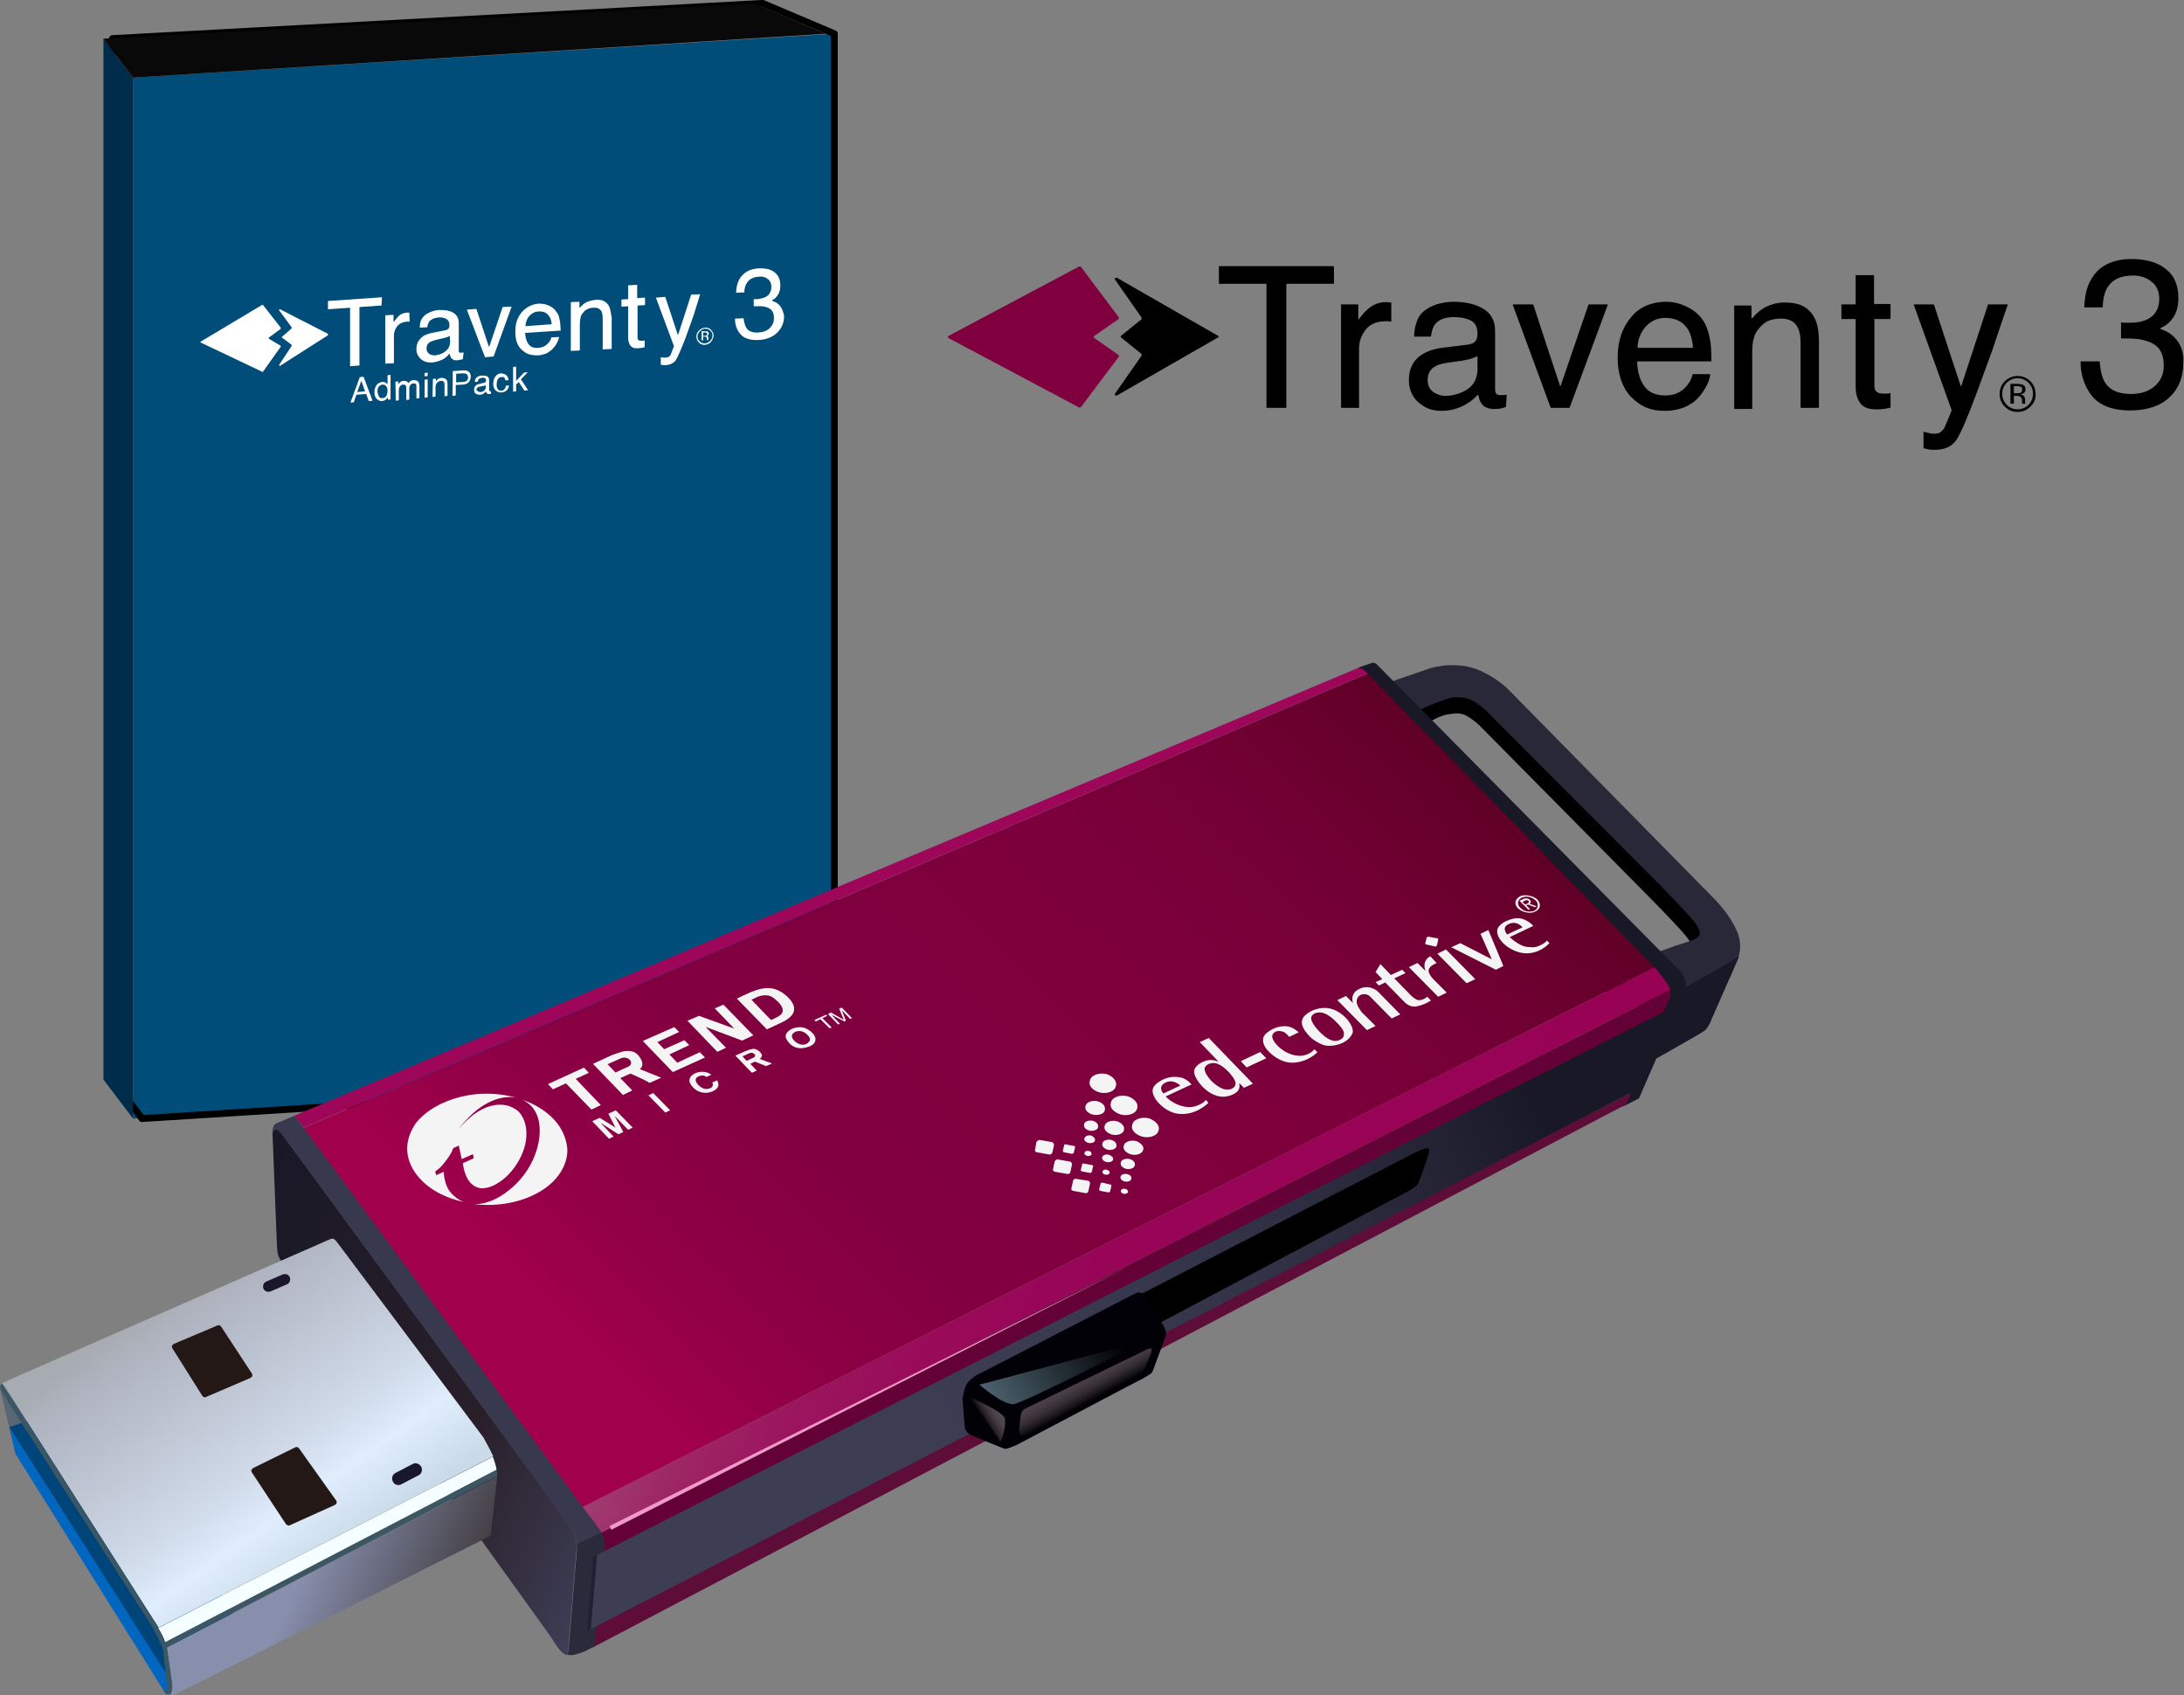<?xml version="1.0" encoding="utf-8"?>
<!-- Generator: Adobe Illustrator 28.2.0, SVG Export Plug-In . SVG Version: 6.00 Build 0)  -->
<svg version="1.1" id="レイヤー_1" xmlns="http://www.w3.org/2000/svg" xmlns:xlink="http://www.w3.org/1999/xlink" x="0px"
	 y="0px" viewBox="0 0 582.7 452.2" style="enable-background:new 0 0 582.7 452.2;" xml:space="preserve">
<rect x="0" y="0" width="582.7" height="452.2" fill="#808080" stroke="none"/>
<style>
	.st0{display:none;}
	.st1{display:inline;}
	.st2{fill:#34D6B7;}
	.st3{fill:#FFC550;}
	.st4{fill:#345184;}
	.st5{fill:#FFFFFF;}
	.st6{fill:#BCF1F7;}
	.st7{fill:#34CED6;}
	.st8{fill:#E2E2E2;}
	.st9{fill:#E3FFF0;}
	.st10{fill:#CFF6FF;}
	.st11{fill:#A7E1EA;}
	.st12{fill:#EBFFF8;}
	.st13{fill:#D3E8F2;}
	.st14{fill:#A5EFD3;}
	.st15{opacity:0.5;fill:#80FFCE;enable-background:new    ;}
	.st16{fill:#95EFC6;}
	.st17{fill:#6BDDA6;}
	.st18{fill:#EFF4F4;}
	.st19{fill:#C1D6CF;}
	.st20{fill:#96DAED;}
	.st21{fill:#F8FFFB;}
	.st22{fill:#FFE1AB;}
	.st23{opacity:0.3;fill:#F5FEFF;enable-background:new    ;}
	.st24{display:inline;opacity:0.3;fill:#375E82;enable-background:new    ;}
	.st25{fill:#32D898;}
	.st26{fill:#D3F4E8;}
	.st27{opacity:0.5;fill:#FFE1AB;enable-background:new    ;}
	.st28{opacity:0.7;}
	.st29{display:inline;fill:#E2E2E2;}
	.st30{fill:#004D79;}
	.st31{fill:none;stroke:#000000;stroke-width:1.836;stroke-linecap:round;stroke-linejoin:round;}
	.st32{fill:#002C4C;}
	.st33{fill:#090909;}
	.st34{fill:#282838;}
	.st35{fill:#020107;}
	.st36{fill:#9E065A;}
	.st37{fill:url(#SVGID_1_);}
	.st38{fill:none;}
	.st39{fill:url(#SVGID_00000119817258506248142440000007310063678932710826_);}
	.st40{fill:#640136;}
	.st41{fill:#191827;}
	.st42{fill:#04516D;}
	.st43{fill:url(#SVGID_00000107546056640599048770000001433105697474685618_);}
	.st44{fill:#5A6676;}
	.st45{fill:#0066C0;}
	.st46{fill:#004579;}
	.st47{fill:url(#SVGID_00000008131039759062812520000015831123415565203845_);}
	.st48{fill:#F6FFFF;}
	.st49{fill:#3D5664;}
	.st50{fill:#B04964;}
	.st51{fill:#5E0C38;}
	.st52{fill:#38394F;}
	.st53{fill:#2A2A3B;}
	.st54{fill:#EF9AC8;}
	.st55{fill:url(#SVGID_00000143587086881079588740000013320428686812936630_);}
	.st56{fill:#231815;}
	.st57{fill:url(#SVGID_00000129177914555060778610000005677527859549514417_);}
	.st58{fill:#212136;}
	.st59{fill:#1A172C;}
	.st60{fill:url(#SVGID_00000093866843028599283460000014573406425398378166_);}
	.st61{fill:url(#SVGID_00000018930382813424860600000015061870749365978812_);}
	.st62{fill:url(#SVGID_00000017483460843064179870000004673071824931548056_);}
	.st63{fill:#F4F4F4;}
	.st64{fill:#80003F;}
</style>
<g class="st0">
	<g class="st1">
		<path class="st2" d="M707.4,537.5c0,2.1-1.7,4-4,4c-2.1,0-4-1.7-4-4c0-2.1,1.7-4,4-4C705.7,533.5,707.4,535.2,707.4,537.5z"/>
		<path class="st3" d="M682.5,536.4c-5.6,0-10.2-4.6-10.2-10c0-5.6,4.6-10,10.2-10s10,4.6,10,10C692.7,532,688,536.4,682.5,536.4z
			 M682.5,521.6c-2.7,0-4.8,2.1-4.8,4.8s2.1,4.8,4.8,4.8s4.8-2.1,4.8-4.8S685.2,521.6,682.5,521.6z"/>
		<path class="st2" d="M972.4,339.3h-3.5v3.5c0,1.5-1.2,2.7-2.7,2.7s-2.7-1.2-2.7-2.7v-3.5H960c-1.5,0-2.7-1.2-2.7-2.7
			s1.2-2.7,2.7-2.7h3.5v-3.4c0-1.5,1.2-2.7,2.7-2.7s2.7,1.2,2.7,2.7v3.5h3.5c1.5,0,2.7,1.2,2.7,2.7
			C975.3,337.9,973.9,339.3,972.4,339.3z"/>
		<path class="st4" d="M999.6,321.6c0,2.1-1.7,4-4,4c-2.1,0-4-1.7-4-4c0-2.1,1.7-4,4-4C997.9,317.6,999.6,319.3,999.6,321.6z"/>
	</g>
	<g class="st1">
		<path class="st4" d="M793.9,411c-11.9-30.1-5.8-65.6,18.6-89.9c11.7-11.7,26.1-19.2,41.2-22.5l8.8,40.7c-18.8,4-33,20.9-33,41
			c0,5.6,1,10.7,3.1,15.5L793.9,411z"/>
		<path class="st5" d="M812.5,439.2c-0.6-0.6-1.3-1.3-1.9-1.9l30.3-28.4c7.7,8.2,18.6,13.2,30.7,13.2c23.2,0,41.8-18.8,41.8-41.8
			c0-16.5-9.6-30.7-23.4-37.6l18.4-37.4c8.1,3.8,15.5,9.2,22.1,15.9c32.6,32.6,32.6,85.5,0,118.1C898,471.8,845.1,471.8,812.5,439.2
			z"/>
		<path class="st2" d="M871.6,338.1c-3.1,0-6.1,0.4-9,1l-8.8-40.7c18.2-4,37.6-1.7,54.8,6.7l-18.4,37.4
			C884.6,339.8,878.3,338.1,871.6,338.1z"/>
		<path class="st6" d="M810.6,437.3c-7.3-7.9-12.8-16.7-16.7-26.1l38.7-15.3c1.9,5,4.8,9.4,8.2,13L810.6,437.3z"/>
	</g>
	<g class="st1">
		<g>
			<path class="st7" d="M1062,361.5v279.8c0,4.8-3.8,8.6-8.6,8.6h-179c-4.8,0-8.6-3.8-8.6-8.6V361.5c0-4.8,3.8-8.6,8.6-8.6h178.9
				C1058.1,352.9,1062,356.7,1062,361.5z"/>
			<path class="st8" d="M846.2,657.8h235.5c2.1,0,4-1.7,4-4l0,0c0-2.1-1.7-4-4-4H846.2c-2.1,0-4,1.7-4,4l0,0
				C842.2,656,843.9,657.8,846.2,657.8z"/>
			<path class="st7" d="M1062,361.5v20.9H866v-20.9c0-4.8,3.8-8.6,8.6-8.6h178.9C1058.1,352.9,1062,356.7,1062,361.5z"/>
			<g>
				<g>
					<path class="st9" d="M964,642.4L964,642.4c-4.4,0-8.1-3.6-8.1-8.1l0,0c0-4.4,3.6-8.1,8.1-8.1l0,0c4.4,0,8.1,3.6,8.1,8.1l0,0
						C972,638.8,968.4,642.4,964,642.4z"/>
				</g>
			</g>
			<g>
				<g>
					<path class="st9" d="M888.6,370.7L888.6,370.7c-1.7,0-3.3-1.5-3.3-3.3l0,0c0-1.7,1.5-3.3,3.3-3.3l0,0c1.7,0,3.3,1.5,3.3,3.3
						l0,0C891.9,369.2,890.3,370.7,888.6,370.7z"/>
				</g>
			</g>
			<g>
				<g>
					<path class="st9" d="M899,370.7L899,370.7c-1.7,0-3.3-1.5-3.3-3.3l0,0c0-1.7,1.5-3.3,3.3-3.3l0,0c1.7,0,3.3,1.5,3.3,3.3l0,0
						C902.2,369.2,900.7,370.7,899,370.7z"/>
				</g>
			</g>
			<rect x="869.1" y="382.4" class="st10" width="189.8" height="235.5"/>
		</g>
		<g>
			<g>
				<rect x="840.1" y="433.4" class="st11" width="62.9" height="27.8"/>
				<rect x="878.5" y="504.4" class="st11" width="62.9" height="27.8"/>
				<rect x="859.3" y="468.9" class="st11" width="62.9" height="27.8"/>
			</g>
			<g>
				<rect x="878.5" y="392.2" class="st12" width="169.5" height="31.6"/>
				<rect x="1020.4" y="396.8" class="st13" width="22.6" height="22.6"/>
				<rect x="889.4" y="398.1" class="st14" width="48.7" height="4.4"/>
				<rect x="889.4" y="405.8" class="st14" width="48.7" height="4.4"/>
				<rect x="889.4" y="413.7" class="st14" width="32.8" height="4.4"/>
			</g>
			<g>
				<rect x="941.4" y="527.8" class="st15" width="138.6" height="65"/>
				<rect x="955.2" y="550.2" class="st9" width="54.5" height="5.6"/>
				<rect x="955.2" y="560" class="st9" width="41.4" height="5.6"/>
				<rect x="955.2" y="569.8" class="st9" width="28" height="5.6"/>
				<rect x="986.6" y="569.8" class="st9" width="16.7" height="5.6"/>
				<rect x="955.2" y="579.5" class="st9" width="37.8" height="5.6"/>
			</g>
			<g>
				<rect x="878.5" y="542.7" class="st16" width="50" height="50"/>
				<g>
					<ellipse class="st17" cx="903.6" cy="567.8" rx="15.7" ry="15.7"/>
					<path class="st18" d="M915.5,567.8c0,4-1.9,7.5-4.8,9.6c-1,0.6-1.9,1.2-2.9,1.5c-0.4,0.2-1,0.4-1.3,0.4c-0.4,0-0.6,0.2-1,0.2
						c-0.6,0.2-1.2,0.2-1.9,0.2c-1.2,0-2.5-0.2-3.5-0.6c-4.8-1.5-8.4-5.9-8.4-11.3c0-1.9,0.4-3.6,1.2-5.2c1-1.9,2.3-3.6,4-4.8
						c0.4-0.2,0.8-0.6,1.3-0.8c1-0.6,1.9-0.8,3.1-1c0.8-0.2,1.5-0.2,2.1-0.2c5,0,9.4,3.1,11.1,7.7
						C915.1,565,915.5,566.3,915.5,567.8z"/>
					<path class="st19" d="M903.6,569.2c-0.8,0-1.3-0.6-1.3-1.3v-7.7c0-0.8,0.6-1.3,1.3-1.3c0.7,0,1.3,0.6,1.3,1.3v7.7
						C904.9,568.6,904.3,569.2,903.6,569.2z"/>
					<path class="st19" d="M903.6,569.2c-0.4,0-1-0.2-1.2-0.6c-0.4-0.6-0.2-1.5,0.4-1.9l4-2.5c0.6-0.4,1.5-0.2,1.9,0.4
						c0.4,0.6,0.2,1.5-0.4,1.9l-4,2.5C904,569.2,903.8,569.2,903.6,569.2z"/>
				</g>
			</g>
			<g>
				<rect x="949" y="433.4" class="st20" width="98.9" height="98.9"/>
				<path class="st21" d="M998.5,487.3L998.5,487.3c-6.9,0-12.7-5.6-12.7-12.7v-7.5c0-6.9,5.6-12.7,12.7-12.7l0,0
					c6.9,0,12.7,5.6,12.7,12.7v7.5C1011.1,481.5,1005.6,487.3,998.5,487.3z"/>
				<path class="st21" d="M998.5,480.8c-11.9,0-22.1,6.9-26.8,17.1c-2.9,5.9,1.5,12.7,8.1,12.7h37.8c6.5,0,10.7-6.7,8.1-12.7
					C1020.7,487.7,1010.4,480.8,998.5,480.8z"/>
			</g>
			<rect x="878.5" y="596" class="st22" width="169.5" height="8.1"/>
		</g>
		<g>
			<path class="st7" d="M1060.6,430.2L1060.6,430.2v-29.5l0,0c2.1,0,3.8,1.7,3.8,3.8v21.9C1064.5,428.4,1062.7,430.2,1060.6,430.2z"
				/>
			<path class="st7" d="M1060.6,462.9L1060.6,462.9v-29.5l0,0c2.1,0,3.8,1.7,3.8,3.8v22.1C1064.5,461.4,1062.7,462.9,1060.6,462.9z"
				/>
		</g>
		<g>
			<polygon class="st23" points="979.1,382.4 869.1,492.5 869.1,433.2 919.9,382.4 			"/>
			<polygon class="st23" points="1020.4,382.4 869.1,533.7 869.1,504.2 990.8,382.4 			"/>
		</g>
	</g>
	<path class="st24" d="M908.4,551.9v25.3c0,1.2-0.8,1.9-1.7,2.3v70.2h-32.2c-4.8,0-8.6-3.8-8.6-8.6V500h34.7c3.3,0,5.9,2.7,5.9,5.9
		v43.5C907.6,549.8,908.4,550.8,908.4,551.9z"/>
	<g class="st1">
		<g>
			<path class="st25" d="M883.8,488.5v194.2c0,3.3-2.7,5.9-5.9,5.9H776.1c-3.3,0-5.9-2.7-5.9-5.9V488.5c0-3.3,2.7-5.9,5.9-5.9h102
				C881.1,482.5,883.8,485.2,883.8,488.5z"/>
			<path class="st25" d="M883.8,488.5v14.4H770.1v-14.4c0-3.3,2.7-5.9,5.9-5.9h102C881.1,482.5,883.8,485.2,883.8,488.5z"/>
			<g>
				<g>
					<path class="st9" d="M826.9,683.5L826.9,683.5c-3.1,0-5.6-2.5-5.6-5.6l0,0c0-3.1,2.5-5.6,5.6-5.6l0,0c3.1,0,5.6,2.5,5.6,5.6
						l0,0C832.4,681,829.9,683.5,826.9,683.5z"/>
				</g>
			</g>
			<g>
				<g>
					<path class="st9" d="M806.4,494.8L806.4,494.8c-1.3,0-2.3-1-2.3-2.3l0,0c0-1.3,1-2.3,2.3-2.3l0,0c1.3,0,2.3,1,2.3,2.3l0,0
						C808.7,493.6,807.5,494.8,806.4,494.8z"/>
				</g>
			</g>
			<path class="st9" d="M838.4,493.2h-22.6c-0.4,0-0.8-0.4-0.8-0.8c0-0.4,0.4-0.8,0.8-0.8h22.6c0.4,0,0.8,0.4,0.8,0.8
				C839.1,492.9,838.8,493.2,838.4,493.2z"/>
			<rect x="772.2" y="502.8" class="st10" width="109.5" height="163.6"/>
		</g>
		<g>
			<rect x="781" y="589.7" class="st12" width="19.9" height="6.3"/>
			<rect x="831.7" y="589.7" class="st12" width="19.9" height="6.3"/>
			<rect x="806.4" y="589.7" class="st12" width="19.9" height="6.3"/>
		</g>
		<g>
			<g>
				<rect x="792.9" y="601.2" class="st12" width="80.2" height="22.1"/>
				<rect x="853.9" y="604.3" class="st26" width="15.7" height="15.7"/>
				<rect x="788.7" y="605.2" class="st14" width="33.9" height="3.1"/>
				<rect x="788.7" y="610.6" class="st14" width="33.9" height="3.1"/>
				<rect x="788.7" y="616" class="st14" width="22.8" height="3.1"/>
			</g>
			<g>
				<rect x="781" y="628.6" class="st12" width="58.7" height="27.4"/>
				<rect x="788.7" y="632.8" class="st22" width="29.9" height="3.1"/>
				<rect x="788.7" y="638.2" class="st22" width="22.8" height="3.1"/>
				<rect x="788.7" y="643.6" class="st22" width="15.3" height="3.1"/>
				<rect x="806" y="643.6" class="st14" width="9.2" height="3.1"/>
				<rect x="788.7" y="648.9" class="st22" width="20.7" height="3.1"/>
			</g>
			<g>
				<rect x="765.5" y="513" class="st27" width="86.3" height="70.4"/>
				<g>
					<circle class="st3" cx="816.3" cy="548.5" r="22.1"/>
					<path class="st18" d="M833.2,548.5c0,5.6-2.7,10.4-6.9,13.4c-1.2,1-2.7,1.7-4,2.1c-0.6,0.2-1.3,0.4-1.9,0.6
						c-0.4,0.2-0.8,0.2-1.3,0.2c-0.8,0.2-1.7,0.2-2.7,0.2c-1.7,0-3.5-0.2-5-0.8c-6.9-2.1-11.7-8.4-11.7-15.9c0-2.7,0.6-5.2,1.7-7.3
						c1.3-2.7,3.3-5,5.8-6.7c0.6-0.4,1.2-0.8,1.7-1.2c1.3-0.8,2.9-1.2,4.4-1.5c1-0.2,2.1-0.2,3.1-0.2c7.1,0,13.2,4.4,15.5,10.7
						C832.6,544.3,833.2,546.4,833.2,548.5z"/>
					<path class="st19" d="M816.3,550.4c-1.2,0-1.9-1-1.9-1.9v-10.7c0-1.2,1-1.9,1.9-1.9c1.2,0,1.9,1,1.9,1.9v10.7
						C818.2,549.6,817.5,550.4,816.3,550.4z"/>
					<path class="st19" d="M816.3,550.4c-0.6,0-1.3-0.4-1.7-1c-0.6-1-0.4-2.1,0.6-2.7l5.6-3.5c1-0.6,2.1-0.4,2.7,0.6
						c0.6,1,0.4,2.1-0.6,2.7l-5.6,3.5C817.1,550.4,816.7,550.4,816.3,550.4z"/>
				</g>
				<polygon class="st23" points="848.5,502.8 772.2,579.3 772.2,538.3 807.5,502.8 				"/>
				<polygon class="st23" points="877.3,502.8 772.2,607.9 772.2,587.4 856.6,502.8 				"/>
			</g>
			<g class="st28">
				<rect x="845.7" y="628.6" class="st16" width="42.4" height="42.4"/>
				<path class="st21" d="M866.8,651.8L866.8,651.8c-3.1,0-5.4-2.5-5.4-5.4v-3.3c0-3.1,2.5-5.4,5.4-5.4l0,0c3.1,0,5.4,2.5,5.4,5.4
					v3.3C872.1,649.3,869.8,651.8,866.8,651.8z"/>
				<path class="st21" d="M866.8,648.9c-5.2,0-9.4,3.1-11.5,7.3c-1.2,2.5,0.6,5.4,3.5,5.4h16.1c2.9,0,4.6-2.9,3.5-5.4
					C876.3,652,871.9,648.9,866.8,648.9z"/>
			</g>
			<rect x="859.3" y="513" class="st16" width="12.7" height="83"/>
		</g>
		<path class="st25" d="M883.1,562.1L883.1,562.1v-30.3l0,0c1.3,0,2.5,1.2,2.5,2.5v25.3C885.6,560.9,884.4,562.1,883.1,562.1z"/>
	</g>
	<path class="st24" d="M806.7,482.5l-10.4,30.7l-24,70.4l-2.3,6.9v-6.9h-4.6V513h4.6v-24.7c0-3.3,2.7-5.9,5.9-5.9L806.7,482.5
		L806.7,482.5L806.7,482.5z"/>
	<path class="st29" d="M713.4,696.5H900c2.1,0,4-1.7,4-4l0,0c0-2.1-1.7-4-4-4H713.4c-2.1,0-4,1.7-4,4l0,0
		C709.3,694.8,711.1,696.5,713.4,696.5z"/>
</g>
<g>
	<g>
		<polygon class="st30" points="222.6,9 35.5,20.7 35.5,298.4 222.6,286.7 		"/>
		<polygon class="st31" points="203.5,0.9 30,10.3 30,288 37.9,298.4 222.6,286.7 222.6,9 		"/>
		<polygon class="st32" points="27.6,288 35.5,298.4 35.5,20.7 27.6,10.3 		"/>
		<polygon class="st33" points="201.2,0.9 220.2,9 35.5,20.7 27.6,10.3 		"/>
		<g>
			<g>
				<path class="st5" d="M74.8,92.2l-3-1.8c-0.1,0-0.1-0.1-0.1-0.2v0l0,0c0-0.1,0-0.1,0.1-0.2l3-2.2c0.1,0,0.1-0.1,0.1-0.2
					c0-0.1,0-0.1,0-0.2l-4.7-6c0,0-0.1-0.1-0.1-0.1c0,0-0.1,0-0.1,0l-16.4,9.8c-0.1,0-0.1,0.1-0.1,0.2v0v0c0,0.1,0,0.1,0.1,0.1
					L70,99.2c0,0,0.1,0,0.1,0c0.1,0,0.1,0,0.1-0.1l4.7-6.6c0-0.1,0.1-0.1,0-0.2C74.9,92.3,74.9,92.3,74.8,92.2"/>
				<path class="st5" d="M87.4,89l-12.7-6.5c0,0-0.1,0-0.1,0c-0.1,0-0.1,0-0.1,0.1c-0.1,0.1-0.1,0.2,0,0.2l3.3,4.5
					c0,0,0.1,0.1,0,0.2c0,0.1,0,0.1-0.1,0.2l-2.4,2.1c-0.1,0-0.1,0.1-0.1,0.2l0,0v0c0,0.1,0,0.1,0.1,0.1l2.4,1.8
					c0.1,0,0.1,0.1,0.1,0.2c0,0.1,0,0.1,0,0.2l-3.3,5c0,0.1,0,0.1,0,0.2c0,0,0.1,0.1,0.1,0.1c0,0,0.1,0,0.1,0l12.7-8.1
					c0.1,0,0.1-0.1,0.1-0.2v0l0,0C87.5,89.1,87.5,89.1,87.4,89"/>
			</g>
			<g>
				<path class="st5" d="M189.7,91.2c-0.4,0.5-1,0.7-1.6,0.8c-0.6,0-1.2-0.1-1.6-0.6c-0.4-0.4-0.7-0.9-0.7-1.6
					c0-0.6,0.2-1.2,0.7-1.6c0.4-0.5,1-0.7,1.6-0.8c0.6,0,1.2,0.1,1.6,0.6c0.4,0.4,0.7,0.9,0.7,1.6C190.3,90.1,190.1,90.7,189.7,91.2
					 M186.7,88.4c-0.4,0.4-0.6,0.9-0.6,1.4c0,0.5,0.2,1,0.6,1.3c0.4,0.4,0.8,0.5,1.4,0.5c0.5,0,1-0.3,1.4-0.7
					c0.4-0.4,0.6-0.9,0.6-1.4c0-0.5-0.2-1-0.6-1.3c-0.4-0.4-0.8-0.5-1.4-0.5C187.5,87.7,187.1,88,186.7,88.4 M188,88.4
					c0.3,0,0.5,0,0.7,0c0.3,0.1,0.4,0.3,0.4,0.6c0,0.2-0.1,0.4-0.2,0.5c-0.1,0.1-0.2,0.1-0.4,0.1c0.2,0,0.3,0.1,0.4,0.2
					c0.1,0.1,0.1,0.3,0.1,0.4v0.2c0,0.1,0,0.1,0,0.2c0,0.1,0,0.1,0,0.1l0,0l-0.4,0c0,0,0,0,0,0c0,0,0,0,0,0l0-0.1v-0.2
					c0-0.3-0.1-0.5-0.2-0.5c-0.1-0.1-0.3-0.1-0.5-0.1l-0.3,0v1l-0.4,0v-2.5L188,88.4z M188.5,88.8c-0.1-0.1-0.3-0.1-0.5-0.1l-0.4,0
					v0.9l0.4,0c0.2,0,0.3,0,0.4-0.1c0.2-0.1,0.3-0.2,0.3-0.4C188.7,88.9,188.6,88.8,188.5,88.8"/>
				<path class="st5" d="M208.2,81.7c-0.5-0.7-1.2-1.1-2.1-1.4c0,0-0.1,0-0.1-0.1s0-0.1,0-0.1c0.5-0.3,1-0.6,1.3-1.1
					c0.6-0.7,0.9-1.7,0.9-2.8c0-1.6-0.5-2.8-1.6-3.6c-1-0.8-2.5-1.1-4.4-1c-1.2,0.1-2.2,0.4-3,0.9c-0.8,0.5-1.5,1.2-2,2.1l0,0
					c-0.5,1-0.8,2.2-0.8,3.5c0,0,0,0,0,0c0,0,0,0,0,0l2.2-0.1c0,0,0,0,0,0c0-1,0.2-1.8,0.6-2.4c0.6-1.1,1.7-1.7,3.3-1.8
					c0.9-0.1,1.7,0.1,2.3,0.6c0.7,0.5,1,1.2,1,2.1c0,1.2-0.5,2.2-1.5,2.7c-0.6,0.3-1.3,0.5-2.2,0.6c-0.2,0-0.3,0-0.5,0
					c-0.2,0-0.4,0-0.5,0h0c0,0,0,0,0,0c0,0,0,0,0,0v1.9c0,0,0,0,0,0c0,0,0,0,0,0h0c0.1,0,0.2,0,0.3,0c0.1,0,0.1,0,0.1,0l0,0
					c0.1,0,0.3,0,0.5,0c1.4-0.1,2.5,0.1,3.3,0.6c0.8,0.5,1.2,1.3,1.2,2.6c0,1-0.4,1.9-1.1,2.6c-0.7,0.7-1.7,1.1-3,1.2
					c-1.6,0.1-2.7-0.3-3.3-1.3l0,0c-0.3-0.5-0.6-1.4-0.7-2.5c0,0,0,0,0,0l-2.3,0.1c0,0,0,0,0,0c0,0,0,0,0,0c0,1.7,0.5,3.1,1.5,4.2
					c1,1.1,2.6,1.6,4.8,1.5c2.1-0.1,3.8-0.8,5-2c1.2-1.2,1.8-2.7,1.8-4.4C209,83.3,208.7,82.4,208.2,81.7z"/>
				<path class="st5" d="M101.9,79.3l-14.4,1c0,0,0,0,0,0.1v2.1c0,0,0,0,0,0l5.8-0.4c0,0,0.1,0,0.1,0.1v15.5c0,0,0,0,0,0l2.4-0.2
					c0,0,0.1,0,0.1-0.1V82c0,0,0-0.1,0.1-0.1l5.8-0.4c0,0,0,0,0-0.1L101.9,79.3C102,79.3,101.9,79.3,101.9,79.3z"/>
				<path class="st5" d="M109.2,83.4L109.2,83.4c-0.3,0-0.4,0-0.5,0c-0.1,0-0.2,0-0.2,0c-0.9,0.1-1.7,0.4-2.3,1.1
					c-0.5,0.5-0.8,0.9-1,1.3c0,0,0,0-0.1,0c0,0,0,0,0,0c0,0-0.1,0-0.1-0.1V84c0,0,0,0-0.1,0l-2.1,0.1c0,0,0,0,0,0.1V97c0,0,0,0,0,0
					l2.2-0.1c0,0,0.1,0,0.1,0v-7.4c0-0.9,0.3-1.7,0.9-2.5c0.6-0.7,1.4-1.1,2.5-1.2c0.1,0,0.2,0,0.4,0c0.1,0,0.2,0,0.4,0c0,0,0,0,0,0
					c0,0,0,0,0,0c0,0,0,0,0,0L109.2,83.4C109.3,83.4,109.3,83.4,109.2,83.4z"/>
				<path class="st5" d="M123.7,94C123.7,94,123.7,94,123.7,94L123.7,94c-0.2,0-0.3,0.1-0.4,0.1l0,0c-0.1,0-0.2,0-0.3,0
					c-0.3,0-0.5,0-0.5-0.1c-0.1-0.1-0.1-0.3-0.1-0.5v-7.4c0-0.6-0.1-1.1-0.4-1.6c-0.2-0.4-0.6-0.8-1.1-1.1c-0.5-0.3-1-0.4-1.7-0.6
					c-0.6-0.1-1.3-0.1-2.1-0.1c-0.7,0-1.3,0.2-1.9,0.4c-0.6,0.2-1.1,0.5-1.6,0.8c-0.5,0.4-0.9,0.8-1.2,1.4c-0.3,0.6-0.4,1.3-0.4,2.1
					c0,0,0,0,0,0s0,0,0,0l2-0.1c0,0,0,0,0,0c0.1-0.7,0.3-1.2,0.5-1.5c0.5-0.6,1.3-1,2.4-1.1c1-0.1,1.7,0.1,2.2,0.4
					c0.5,0.3,0.8,0.8,0.8,1.5c0,0.4,0,0.6-0.1,0.8v0c-0.2,0.4-0.5,0.6-1,0.7l-3.5,0.7c-0.6,0.1-1.2,0.3-1.7,0.5
					c-0.5,0.2-0.9,0.5-1.3,0.9c-0.4,0.4-0.7,0.8-0.9,1.3c-0.2,0.5-0.3,1-0.3,1.6c0,0.6,0.1,1.1,0.3,1.5c0.2,0.4,0.5,0.8,0.9,1.2
					c0.4,0.3,0.8,0.6,1.3,0.7c0.5,0.2,1,0.2,1.7,0.2c1-0.1,1.9-0.4,2.8-0.8c0.4-0.2,0.8-0.5,1.1-0.8c0.2-0.2,0.5-0.4,0.6-0.7
					c0,0,0,0,0.1,0c0,0,0,0,0,0c0,0,0,0,0.1,0.1c0.1,0.4,0.2,0.7,0.3,0.9c0.4,0.5,0.9,0.8,1.7,0.7c0.3,0,0.6-0.1,0.7-0.1
					c0.2,0,0.4-0.1,0.8-0.2c0,0,0,0,0,0L123.7,94C123.8,94.1,123.8,94.1,123.7,94z M120.1,91.1c0,1.3-0.6,2.3-1.8,3
					c-0.7,0.4-1.4,0.6-2.2,0.7c-0.6,0-1.2-0.1-1.6-0.4c-0.4-0.3-0.7-0.8-0.7-1.4c0-0.8,0.3-1.4,1-1.8c0.4-0.2,1-0.4,1.8-0.6l1.3-0.3
					c0.4-0.1,0.8-0.2,1.2-0.3c0.3-0.1,0.6-0.2,0.9-0.4c0,0,0,0,0,0s0,0,0,0c0,0,0,0,0,0.1L120.1,91.1L120.1,91.1z"/>
				<path class="st5" d="M136.5,81.8C136.5,81.8,136.5,81.8,136.5,81.8l-2.4,0.1c0,0,0,0,0,0l-3.5,10.4c0,0,0,0.1-0.1,0.1l0,0
					c0,0-0.1,0-0.1,0l-3.3-10c0,0,0,0,0,0l-2.5,0.2c0,0,0,0,0,0c0,0,0,0,0,0.1l4.8,12.6c0,0,0,0,0,0l2.3-0.2c0,0,0,0,0,0L136.5,81.8
					C136.5,81.9,136.5,81.8,136.5,81.8z"/>
				<path class="st5" d="M149.3,85.3C149.3,85.3,149.3,85.3,149.3,85.3c-0.1-0.9-0.4-1.6-0.9-2.2c-0.5-0.7-1.1-1.2-2-1.6
					c-0.9-0.4-1.8-0.5-2.7-0.5c-0.9,0.1-1.7,0.3-2.5,0.7c-0.7,0.4-1.4,0.9-2,1.6c-0.6,0.7-1,1.5-1.3,2.3c-0.3,0.9-0.4,1.8-0.4,2.9
					c0,1.1,0.1,2,0.4,2.8c0.3,0.8,0.7,1.5,1.3,2c0.6,0.5,1.2,1,1.9,1.2c0.7,0.2,1.4,0.3,2.2,0.3c0.7,0,1.2-0.1,1.8-0.3l0,0
					c0.5-0.1,0.9-0.3,1.3-0.6c0.4-0.3,0.8-0.5,1.1-0.9l0,0c0.4-0.4,0.8-0.9,1.1-1.5c0.3-0.6,0.5-1.1,0.6-1.6c0,0,0,0,0,0
					c0,0,0,0,0,0l-2.1,0.1c0,0,0,0,0,0c-0.1,0.6-0.4,1.1-0.8,1.5v0c-0.7,0.8-1.5,1.2-2.7,1.3c-1.2,0.1-2.1-0.3-2.6-1
					c-0.5-0.7-0.8-1.7-0.9-2.9c0,0,0,0,0-0.1c0,0,0,0,0.1,0l9.3-0.6c0,0,0.1,0,0.1,0C149.5,86.9,149.5,85.9,149.3,85.3z M147.2,86.5
					C147.1,86.5,147.1,86.5,147.2,86.5l-6.9,0.5c0,0,0,0-0.1,0c0,0,0,0,0-0.1c0.1-1,0.4-1.9,1-2.6c0.7-0.7,1.5-1.2,2.5-1.2
					c1.4-0.1,2.3,0.4,2.9,1.4C146.9,84.9,147.1,85.6,147.2,86.5C147.2,86.5,147.2,86.5,147.2,86.5z"/>
				<path class="st5" d="M162.9,83c-0.1-0.5-0.2-0.9-0.4-1.3c-0.3-0.6-0.8-1.1-1.4-1.4c-0.6-0.3-1.4-0.4-2.3-0.3
					c-0.8,0.1-1.6,0.3-2.3,0.6c-0.6,0.3-1.2,0.8-1.8,1.5c0,0,0,0-0.1,0c0,0,0,0,0,0c0,0,0,0,0-0.1v-1.5c0,0,0,0-0.1,0l-2.1,0.1
					c0,0-0.1,0-0.1,0.1v12.9c0,0,0,0,0.1,0l2.2-0.1c0,0,0.1,0,0.1-0.1v-6.8c0-0.8,0.1-1.5,0.2-1.9c0.1-0.5,0.3-0.9,0.7-1.3
					c0.4-0.6,1-0.9,1.5-1.1l0,0c0.3-0.1,0.7-0.2,1.3-0.2c1-0.1,1.7,0.3,2.1,1c0.2,0.5,0.3,1.1,0.3,1.9v8.1c0,0,0,0.1,0.1,0.1
					l2.2-0.1c0,0,0.1,0,0.1-0.1v-8.3C163.1,84.1,163,83.5,162.9,83z"/>
				<path class="st5" d="M170.1,81.5l1.9-0.1c0,0,0.1,0,0.1-0.1v-1.8c0,0,0-0.1-0.1-0.1l-1.9,0.1c0,0-0.1,0-0.1-0.1V76
					c0,0,0,0-0.1,0l-2.2,0.1c0,0-0.1,0-0.1,0.1v3.5c0,0,0,0.1-0.1,0.1l-1.6,0.1c0,0-0.1,0-0.1,0.1v1.8c0,0,0,0,0.1,0l1.6-0.1
					c0,0,0.1,0,0.1,0.1v8.4c0,0.8,0.2,1.5,0.6,2c0.2,0.3,0.5,0.4,0.8,0.6c0.3,0.1,0.8,0.1,1.3,0.1c0.3,0,0.6-0.1,0.9-0.1
					c0.3,0,0.5-0.1,0.8-0.2c0,0,0,0,0-0.1v-1.7c0,0,0,0,0,0c0,0,0,0,0,0h0c-0.2,0-0.3,0.1-0.4,0.1l0,0c-0.1,0-0.2,0-0.3,0
					c-0.4,0-0.7,0-0.8-0.1c-0.3-0.1-0.4-0.4-0.4-0.8L170.1,81.5C170,81.5,170,81.5,170.1,81.5z"/>
				<path class="st5" d="M186.8,78.5C186.8,78.5,186.8,78.5,186.8,78.5l-2.4,0.1c0,0,0,0,0,0L181,89.1c0,0,0,0.1-0.1,0.1
					c0,0-0.1,0-0.1,0l-3.3-10c0,0,0,0,0,0l-2.5,0.2c0,0,0,0,0,0c0,0,0,0,0,0l4.8,12.9c0,0,0,0,0,0.1c-0.1,0.3-0.3,0.7-0.5,1.3
					c-0.2,0.6-0.4,0.9-0.4,1v0c-0.1,0.2-0.3,0.4-0.5,0.5c-0.2,0.1-0.5,0.2-0.9,0.2c-0.1,0-0.3,0-0.4,0h0c-0.2,0-0.4-0.1-0.8-0.1
					c0,0,0,0,0,0c0,0,0,0,0,0c0,0,0,0,0,0v2c0,0,0,0,0,0c0.2,0,0.5,0.1,0.6,0.1c0.2,0,0.4,0,0.7,0c0.6,0,1.2-0.2,1.6-0.4
					c0.4-0.2,0.8-0.5,1.1-0.9c0.5-0.8,1.4-2.8,2.7-6.2c0.5-1.5,1.2-3.3,2-5.6C186,81,186.6,79.3,186.8,78.5
					C186.9,78.5,186.8,78.5,186.8,78.5z"/>
			</g>
			<g>
				<path class="st5" d="M96,100.6l1-0.1l2.4,6.4l-1,0.1l-0.7-1.9l-2.6,0.2l-0.7,2l-0.9,0.1L96,100.6z M97.4,104.4l-1-2.8l-1.1,3
					L97.4,104.4z"/>
				<path class="st5" d="M102.9,102.1c0.1,0.1,0.3,0.2,0.5,0.4v-2.4l0.8-0.1v6.6l-0.7,0V106c-0.2,0.3-0.4,0.5-0.7,0.7
					s-0.5,0.2-0.9,0.3c-0.5,0-1-0.2-1.4-0.6c-0.4-0.4-0.6-1-0.6-1.8c0-0.7,0.2-1.3,0.5-1.8c0.4-0.5,0.9-0.8,1.5-0.9
					C102.4,101.9,102.7,101.9,102.9,102.1z M101.1,105.8c0.2,0.3,0.6,0.5,1,0.4c0.4,0,0.7-0.2,0.9-0.5c0.2-0.3,0.4-0.8,0.4-1.4
					c0-0.6-0.1-1-0.4-1.3c-0.2-0.3-0.5-0.4-0.9-0.4c-0.4,0-0.7,0.2-1,0.5c-0.3,0.3-0.4,0.8-0.4,1.4
					C100.8,105,100.9,105.4,101.1,105.8z"/>
				<path class="st5" d="M105.5,101.8l0.8,0v0.7c0.2-0.3,0.4-0.4,0.5-0.6c0.3-0.2,0.6-0.3,0.9-0.3c0.4,0,0.7,0,0.9,0.2
					c0.1,0.1,0.2,0.2,0.4,0.4c0.2-0.3,0.4-0.5,0.6-0.6c0.2-0.1,0.5-0.2,0.8-0.2c0.6,0,1.1,0.2,1.3,0.6c0.1,0.2,0.2,0.6,0.2,1v3.2
					l-0.8,0.1v-3.3c0-0.3-0.1-0.5-0.2-0.6c-0.2-0.1-0.4-0.2-0.6-0.1c-0.3,0-0.6,0.1-0.8,0.4c-0.2,0.2-0.3,0.6-0.3,1.1v2.8l-0.8,0.1
					v-3.1c0-0.3,0-0.6-0.1-0.7c-0.1-0.2-0.4-0.3-0.7-0.3c-0.3,0-0.6,0.1-0.8,0.4c-0.3,0.2-0.4,0.7-0.4,1.3v2.5l-0.8,0.1L105.5,101.8
					L105.5,101.8z"/>
				<path class="st5" d="M113.3,99.5l0.8-0.1v0.9l-0.8,0.1V99.5z M113.3,101.3l0.8-0.1v4.8l-0.8,0.1V101.3z"/>
				<path class="st5" d="M115.5,101.1l0.8-0.1v0.7c0.2-0.3,0.5-0.5,0.7-0.7c0.3-0.1,0.5-0.2,0.8-0.2c0.7,0,1.1,0.2,1.4,0.6
					c0.1,0.2,0.2,0.6,0.2,1.1v3.1l-0.8,0.1v-3c0-0.3,0-0.5-0.1-0.7c-0.1-0.3-0.4-0.4-0.8-0.4c-0.2,0-0.3,0-0.5,0.1
					c-0.2,0.1-0.4,0.2-0.6,0.4c-0.1,0.2-0.2,0.3-0.3,0.5s-0.1,0.4-0.1,0.7v2.5l-0.8,0.1L115.5,101.1L115.5,101.1z"/>
				<path class="st5" d="M120.8,99l2.9-0.2c0.6,0,1.1,0.1,1.4,0.4c0.4,0.3,0.5,0.8,0.5,1.3c0,0.5-0.2,1-0.5,1.4
					c-0.3,0.4-0.8,0.6-1.5,0.7l-2,0.1v2.8l-0.9,0.1C120.8,105.5,120.8,99,120.8,99z M124.3,99.7c-0.2-0.1-0.5-0.1-0.8-0.1l-1.8,0.1
					v2.3l1.8-0.1c0.4,0,0.7-0.1,1-0.3c0.2-0.2,0.4-0.5,0.4-0.9C124.8,100.1,124.6,99.8,124.3,99.7z"/>
				<path class="st5" d="M129.2,102.1c0.2,0,0.3-0.1,0.4-0.3c0-0.1,0.1-0.2,0.1-0.3c0-0.3-0.1-0.5-0.3-0.6s-0.5-0.2-0.8-0.1
					c-0.4,0-0.7,0.2-0.9,0.4c-0.1,0.1-0.2,0.3-0.2,0.6l-0.8,0.1c0-0.6,0.2-1,0.6-1.3c0.4-0.3,0.8-0.4,1.3-0.4c0.6,0,1,0,1.4,0.2
					c0.3,0.2,0.5,0.5,0.5,1v2.7c0,0.1,0,0.1,0.1,0.2c0,0,0.1,0.1,0.2,0.1c0,0,0.1,0,0.1,0c0,0,0.1,0,0.1,0v0.6
					c-0.1,0-0.2,0.1-0.3,0.1c-0.1,0-0.1,0-0.3,0c-0.3,0-0.5-0.1-0.6-0.3c-0.1-0.1-0.1-0.3-0.1-0.4c-0.2,0.2-0.4,0.4-0.7,0.6
					s-0.6,0.3-1,0.3c-0.4,0-0.8-0.1-1.1-0.3c-0.3-0.2-0.4-0.6-0.4-1c0-0.4,0.1-0.8,0.4-1.1c0.3-0.3,0.6-0.4,1.1-0.5L129.2,102.1z
					 M127.5,104.4c0.2,0.1,0.4,0.2,0.6,0.2c0.3,0,0.6-0.1,0.8-0.2c0.4-0.2,0.7-0.6,0.7-1.1v-0.6c-0.1,0.1-0.2,0.1-0.4,0.2
					s-0.3,0.1-0.5,0.1l-0.5,0.1c-0.3,0.1-0.5,0.1-0.7,0.2c-0.2,0.2-0.4,0.4-0.4,0.7C127.2,104.1,127.3,104.2,127.5,104.4z"/>
				<path class="st5" d="M135.1,100.1c0.3,0.2,0.5,0.7,0.6,1.3l-0.8,0.1c-0.1-0.3-0.2-0.5-0.3-0.7c-0.2-0.2-0.4-0.3-0.8-0.2
					c-0.5,0-0.9,0.3-1.1,0.8c-0.1,0.3-0.2,0.7-0.2,1.2c0,0.5,0.1,0.9,0.3,1.2c0.2,0.3,0.5,0.5,1,0.4c0.3,0,0.6-0.1,0.8-0.4
					c0.2-0.2,0.3-0.5,0.4-0.9l0.8-0.1c-0.1,0.6-0.3,1.1-0.7,1.4s-0.8,0.5-1.4,0.5c-0.6,0-1.1-0.2-1.5-0.6c-0.4-0.4-0.6-1-0.6-1.7
					c0-0.8,0.2-1.5,0.6-2c0.4-0.5,0.9-0.8,1.6-0.8C134.3,99.7,134.8,99.8,135.1,100.1z"/>
				<path class="st5" d="M136.9,97.9l0.8-0.1v3.8l2.1-2.2l1-0.1l-1.8,1.9l1.9,2.9l-1,0.1l-1.5-2.3l-0.7,0.7v1.8l-0.8,0.1L136.9,97.9
					L136.9,97.9z"/>
			</g>
		</g>
	</g>
	<g>
		<g>
			<path d="M425.6,263.4l19.8-7c0,0,4.4-1.3,5.3-1.9c1.3-0.9,1.7-2-2.1-6.2c-1.2-1.4-7.4-7.8-7.4-7.8l-46.5-47c0,0-1.9-1.8-3.7-2.7
				s-4-0.3-4-0.3c-2.8,0-7.2,3.1-7.2,3.1l-7.3-8.2l6.4-2.9c0,0,4.3-1.8,10.3-0.9c6,1,11.1,5.8,11.1,5.8l54.8,55.7
				c0,0,4.6,4.3,6.7,9.4c2.1,5.1-0.6,9.5-1.9,10.3c-6,3.7-16.4,8.6-16.4,8.6L425.6,263.4z"/>
			<path class="st34" d="M427.5,259.2l19.8-7c0,0,4.4-1.3,5.3-1.9c1.3-0.9,1.7-2-2.1-6.2c-1.2-1.4-7.4-7.8-7.4-7.8l-46.7-46.8
				c0,0-1.9-1.8-3.7-2.7S388,186,388,186c-2.8,0-20.3,8.3-20.3,8.3l-5.4-9.4l18.3-6.3c0,0,4.3-1.8,10.3-0.9c6,1,11.1,5.8,11.1,5.8
				l54.8,55.7c0,0,4.6,4.3,6.7,9.4c2.1,5.1-0.6,9.5-1.9,10.3c-6,3.7-16.4,8.6-16.4,8.6L427.5,259.2z"/>
		</g>
		<path class="st35" d="M351.1,321.2L280.4,358l-0.5,10.5l66.8-35.7c2.7-1.6,2.1-1.2,3.3-3.6l2.2-5.7
			C353.1,321.7,352.4,320.8,351.1,321.2z"/>
		<path class="st36" d="M81,300.8L366.4,179c-0.5-0.4-0.9-0.7-1.2-0.9c-1.2-0.7-2.9,0.1-2.9,0.1L78.6,297.6L81,300.8z"/>
		
			<linearGradient id="SVGID_1_" gradientUnits="userSpaceOnUse" x1="-266.103" y1="658.397" x2="-165.845" y2="395.218" gradientTransform="matrix(0.916 0.402 -0.402 0.916 672.898 -118.475)">
			<stop  offset="2.424240e-02" style="stop-color:#A1004D"/>
			<stop  offset="0.164" style="stop-color:#8E0045"/>
			<stop  offset="0.309" style="stop-color:#830040"/>
			<stop  offset="0.461" style="stop-color:#7F003E"/>
			<stop  offset="0.682" style="stop-color:#7C003C"/>
			<stop  offset="0.836" style="stop-color:#730035"/>
			<stop  offset="0.97" style="stop-color:#640029"/>
			<stop  offset="1" style="stop-color:#5F0025"/>
		</linearGradient>
		<path class="st37" d="M443.4,255.9l-74-74.3c0,0-1.6-1.5-2.9-2.6L79.3,301.6L153.6,403l290.5-146.3
			C443.7,256.2,443.4,255.9,443.4,255.9z"/>
		<polygon class="st38" points="444.7,269.9 444.8,269.6 379.8,302.9 		"/>
		
			<linearGradient id="SVGID_00000088099460066896001360000009283295861016127131_" gradientUnits="userSpaceOnUse" x1="-266.171" y1="563.144" x2="-53.195" y2="563.144" gradientTransform="matrix(0.916 0.402 -0.402 0.916 672.898 -118.475)">
			<stop  offset="0" style="stop-color:#A03F71"/>
			<stop  offset="7.162273e-03" style="stop-color:#A03D70"/>
			<stop  offset="9.454298e-02" style="stop-color:#9D2766"/>
			<stop  offset="0.197" style="stop-color:#9B165E"/>
			<stop  offset="0.324" style="stop-color:#990B59"/>
			<stop  offset="0.503" style="stop-color:#980456"/>
			<stop  offset="1" style="stop-color:#980255"/>
		</linearGradient>
		<path style="fill:url(#SVGID_00000088099460066896001360000009283295861016127131_);" d="M447,261.7c0,0-2-3.6-2.4-4.3
			c-0.1-0.2-0.3-0.5-0.5-0.7L153.6,403l3.4,5.3c0,0,0.7,1.2,1,1.7c0,0,0,0,0,0.1l289.5-147C447.4,262.3,447,261.7,447,261.7z"/>
		<path class="st40" d="M445.4,268.4c0,0,1.4-3.3,1.9-4.4c0.1-0.3,0.2-0.6,0.2-0.9L158,410.1c0.3,0.4,0.3,0.8,0.3,0.8
			s1.4,4.5,1.8,4.8c0.3,0.2,0.9-0.1,0.9-0.1l282.8-144.8C444.6,270.3,445.4,268.4,445.4,268.4z"/>
		<path class="st41" d="M456.7,271.8l7.3-16.6l-14.1,8.1c0-1.5-0.6-3.3-2.5-5.1l-80.1-81c-0.1-0.1-0.3-0.3-0.5-0.3
			c-0.2-0.1-0.3-0.1-0.6-0.1l-3.8,1.3c0,0,0.5,0.1,1.1,0.4s1.4,1.2,1.4,1.2l76.4,78.2l0.7,0.8c1.3,1.6,3.4,4,3.7,5.7
			c0.1,0.5,0,1-0.1,1.5s-0.3,0.9-0.4,1l-7.8,18.1l-4.4,10.2l4.3-2.2l4.6-10.6c5.8-3.3,11.1-6.3,12.7-7.3
			C455.2,274.7,456.1,273.5,456.7,271.8z"/>
		<path class="st42" d="M156.3,412.8"/>
		
			<linearGradient id="SVGID_00000012472445588924109120000012430609067004668812_" gradientUnits="userSpaceOnUse" x1="-380.784" y1="673.648" x2="-252.895" y2="673.648" gradientTransform="matrix(0.916 0.402 -0.402 0.916 672.898 -118.475)">
			<stop  offset="0" style="stop-color:#191827"/>
			<stop  offset="0.636" style="stop-color:#291F29"/>
			<stop  offset="1" style="stop-color:#3D3D54"/>
		</linearGradient>
		<path style="fill:url(#SVGID_00000012472445588924109120000012430609067004668812_);" d="M151.6,440l2.1-25.2l0.1-1.1
			c0.2-2.9-0.1-4-1.7-6.7L75.6,303c-1.2-1.6-2-2.6-2.9-0.9v0.1c0,0.4,1.2,30.3,1.2,30.3c0.2,2.7,0.3,2.6,1.9,5.2l69.4,96.5l1.7,2.4
			c1.8,2.9,2.9,4.4,4.2,4.9C151.6,441.1,151.6,440,151.6,440z"/>
		<g>
			<polygon class="st44" points="21.7,394.5 4.1,387.8 0,370.3 25.9,384.8 			"/>
			<polygon class="st45" points="44.3,452 4.1,387.8 2.5,380.7 46.8,450.1 			"/>
			<polygon class="st46" points="65.4,435.2 25.6,372.9 2.5,380.7 46.2,449.4 			"/>
		</g>
		<g>
			
				<linearGradient id="SVGID_00000069390296249237850990000007695071647155812993_" gradientUnits="userSpaceOnUse" x1="-351.428" y1="730.323" x2="-284.269" y2="730.323" gradientTransform="matrix(0.916 0.402 -0.402 0.916 672.898 -118.475)">
				<stop  offset="0" style="stop-color:#888FAD"/>
				<stop  offset="0.376" style="stop-color:#888FAD"/>
				<stop  offset="1" style="stop-color:#444046"/>
			</linearGradient>
			<path style="fill:url(#SVGID_00000069390296249237850990000007695071647155812993_);" d="M130.9,409.7l1.8-15.9l-88.2,45.7
				l1.4,9.8c0,0,0.3,1.6-0.4,2.9c0.6,0,1.2-0.2,1.2-0.2L130.9,409.7z"/>
		</g>
		<g>
			<path class="st48" d="M44.1,438.1l88.4-46c-0.2-1.2-0.6-2.4-1-3.5l-89.3,45.7C43.1,435.8,43.7,437,44.1,438.1z"/>
		</g>
		<g>
			<path class="st49" d="M44.5,439.4L44.5,439.4l88.2-45.7v-0.2c0-0.5-0.1-0.9-0.2-1.4l-88.4,46C44.3,438.5,44.4,439,44.5,439.4z"/>
		</g>
		<g>
			<g>
				<path class="st49" d="M41.4,433L1.3,370.2c-0.3-0.5-0.6-0.8-0.8-1.1c-0.9,0.7-0.2,2,0.2,2.5c0.7,1.1,2.6,4.2,2.6,4.2l37.4,58.3
					c0,0,0.2,0.3,0.4,0.7l1.2-0.6C42,433.9,41.7,433.4,41.4,433z"/>
			</g>
			<g>
				<path class="st49" d="M45.9,449.2l-1.4-9.8l-1,0.6c0.4,3.3,1.2,10.8,1.2,10.8s-0.8,0.4-1.3-0.3c0,0,0.6,1.4,1.4,1.5
					c0.2,0,0.5,0,0.7,0C46.1,450.9,45.9,449.2,45.9,449.2z"/>
			</g>
			<g>
				<path class="st49" d="M42.2,434.3l-1.2,0.6c0.7,1.2,1.8,3.1,1.9,3.8l1.1-0.6C43.7,437,43.1,435.8,42.2,434.3z"/>
			</g>
			<g>
				<path class="st49" d="M43,438.6l1.1-0.6c0.2,0.5,0.3,0.9,0.4,1.3v0.1l-1,0.6L43,438.6z"/>
			</g>
		</g>
		<path class="st50" d="M158.1,440L158.1,440C158,440,157.9,440,158.1,440z"/>
		<polygon class="st51" points="163,430.3 160.1,431.8 158.7,432.5 158.1,439.5 158.9,439.1 433.9,294.6 435.2,291.5 		"/>
		<path class="st52" d="M156.5,403.4L81,300.8l-2.4-3.2l-0.4,0.2l-4.1,1.7c-0.7,0.3-1.4,0.6-1.4,2.7c0.9-1.7,1.7-0.6,2.9,0.9
			l76.5,104c1.3,2.1,1.7,3.2,1.8,4.9l6.7-3C159.2,406.7,156.5,403.4,156.5,403.4z"/>
		<path class="st53" d="M158.7,438.2l2.7-24.9c0-1.2-0.1-2.5-0.4-3.4c-0.2-0.4-0.2-0.6-0.5-1.1l-6.6,3.1c0,0.5,0,1.1,0,1.8
			l-2.2,26.2c0,0,0,1.1-0.5,1.5c1.2,0.4,2.6,0,4.9-0.9l2.3-1.2C158.5,439.1,158.7,438.7,158.7,438.2z"/>
		<polygon class="st54" points="301.5,337.7 162.6,407.1 163.1,408.1 		"/>
		<g>
			
				<linearGradient id="SVGID_00000124123307734175312710000005822185252632425148_" gradientUnits="userSpaceOnUse" x1="-390.58" y1="680.242" x2="-319.945" y2="722.395" gradientTransform="matrix(0.916 0.402 -0.402 0.916 672.898 -118.475)">
				<stop  offset="0" style="stop-color:#A7ACB2"/>
				<stop  offset="0.109" style="stop-color:#AFB4C0"/>
				<stop  offset="0.606" style="stop-color:#CED8E7"/>
				<stop  offset="0.794" style="stop-color:#DFEDFC"/>
				<stop  offset="1" style="stop-color:#CBDAE9"/>
			</linearGradient>
			<path style="fill:url(#SVGID_00000124123307734175312710000005822185252632425148_);" d="M129,383.5l-39.2-52.3l-0.2-0.2
				c-0.3-0.3-0.5-0.7-1.3-0.5c-0.1,0-0.4,0.2-0.5,0.2l-84.4,37c0,0-1.5,0.7-2.6,1.2c-0.1,0-0.1,0.1-0.2,0.1c0.3,0.3,0.5,0.6,0.8,1.1
				l40.1,62.8c0.3,0.4,0.6,0.9,0.8,1.3l89.3-45.7C130.7,386.6,129.7,384.8,129,383.5z"/>
		</g>
		<path class="st56" d="M54.4,372.7c-0.2-0.1-0.3-0.2-0.4-0.3l-8-12.7c-0.1-0.2-0.2-0.5-0.1-0.7c0.1-0.2,0.3-0.4,0.5-0.5l11.6-4.9
			c0.4-0.2,0.8,0,1,0.3l8.2,12.5c0.1,0.2,0.2,0.5,0.1,0.7s-0.3,0.4-0.5,0.5l-11.9,5.1C54.9,372.8,54.6,372.8,54.4,372.7z"/>
		<path class="st56" d="M76.7,406.9c-0.1-0.1-0.3-0.2-0.4-0.3l-9.1-13.8c-0.1-0.2-0.2-0.5-0.1-0.7s0.3-0.4,0.5-0.5l11.2-5.5
			c0.4-0.2,0.8,0,1,0.3l9.9,13.9c0.1,0.2,0.2,0.5,0.1,0.7s-0.3,0.4-0.5,0.5l-12,5.4C77.2,407,77,407,76.7,406.9z"/>
		
			<linearGradient id="SVGID_00000173842685776518889850000000078513145065586081_" gradientUnits="userSpaceOnUse" x1="-208.127" y1="646.994" x2="-71.98" y2="486.353" gradientTransform="matrix(0.916 0.402 -0.402 0.916 672.898 -118.475)">
			<stop  offset="0" style="stop-color:#3D3D54"/>
			<stop  offset="0.329" style="stop-color:#3A3A51"/>
			<stop  offset="0.6" style="stop-color:#323247"/>
			<stop  offset="0.849" style="stop-color:#252435"/>
			<stop  offset="1" style="stop-color:#191827"/>
		</linearGradient>
		<polygon style="fill:url(#SVGID_00000173842685776518889850000000078513145065586081_);" points="444.9,269.4 159.3,414.8 
			157.6,434.6 435.2,291.5 		"/>
		<path d="M283.2,356.2l94.1-48.6c4.5-2.1,4.6-1.8,3.3,1.9l-1.6,4.7c-0.9,1.9-0.3,1.8-2.8,3.3l-95.8,50.8L283.2,356.2z"/>
		<polygon class="st58" points="158.2,415.3 156.7,435 157.6,434.6 159.3,414.8 		"/>
		<path class="st59" d="M77.3,340.7c0.3,0.7,0,1.6-0.7,1.9l-4.4,1.9c-0.7,0.3-1.6,0-1.9-0.7l0,0c-0.3-0.7,0-1.6,0.7-1.9l4.4-1.9
			C76.2,339.7,77,340,77.3,340.7L77.3,340.7z"/>
		<path class="st59" d="M112.4,391.3c0.4,0.8,0.1,1.8-0.6,2.2L107,396c-0.8,0.4-1.8,0.1-2.2-0.8l0,0c-0.4-0.8-0.1-1.8,0.6-2.2
			l4.8-2.5C111,390.1,111.9,390.5,112.4,391.3L112.4,391.3z"/>
		<g>
			<path class="st35" d="M305,367.7c0.4-0.3,2.2-1.1,2.5-1.8l3.5-9.4c0.3-1.3-0.1-1.7-0.5-2.7l-4.9-8.1c-1.4-1.3-2-1-3.2-0.4
				L260.3,367c-2.2,1.7-2.8,1.9-3.5,6.2l0.6,7.5c0.2,1.5,1.7,2.3,3.2,2.8l7.4,3c1.1,0,2-0.6,3-0.9l29-15.3L305,367.7z"/>
			
				<linearGradient id="SVGID_00000100342692059110431090000004877167141987585446_" gradientUnits="userSpaceOnUse" x1="-159.236" y1="598.478" x2="-151.547" y2="604.458" gradientTransform="matrix(0.916 0.402 -0.402 0.916 672.898 -118.475)">
				<stop  offset="0" style="stop-color:#51464E"/>
				<stop  offset="0.257" style="stop-color:#4E434B"/>
				<stop  offset="0.458" style="stop-color:#443B42"/>
				<stop  offset="0.639" style="stop-color:#342D32"/>
				<stop  offset="0.808" style="stop-color:#1C181B"/>
				<stop  offset="0.962" style="stop-color:#000000"/>
			</linearGradient>
			<path style="fill:url(#SVGID_00000100342692059110431090000004877167141987585446_);" d="M274.3,382.8c-1.9,0.6-2.1,0.2-2.4-1.3
				l0.4-3.7c0.1-0.7,0.3-1.6,1.4-2.1l32.5-15.8c1.4-0.6,1.1,0.3,0.9,1.1l-1.5,3.6c-0.8,2-1.9,2.5-4.5,3.8
				C299.1,369.7,274.3,382.8,274.3,382.8z"/>
			
				<linearGradient id="SVGID_00000136388217745958396650000005390779598678256269_" gradientUnits="userSpaceOnUse" x1="-173.517" y1="616.56" x2="-176.224" y2="620.477" gradientTransform="matrix(0.916 0.402 -0.402 0.916 672.898 -118.475)">
				<stop  offset="0" style="stop-color:#51464E"/>
				<stop  offset="0.193" style="stop-color:#4C4249"/>
				<stop  offset="0.423" style="stop-color:#3E353B"/>
				<stop  offset="0.672" style="stop-color:#262124"/>
				<stop  offset="0.932" style="stop-color:#040404"/>
				<stop  offset="0.962" style="stop-color:#000000"/>
			</linearGradient>
			<path style="fill:url(#SVGID_00000136388217745958396650000005390779598678256269_);" d="M267,384.7c0,0,1.9-5,0.9-6.7
				s-9.2-5.3-9.2-5.3"/>
			
				<linearGradient id="SVGID_00000061455688469996712290000009222421722728014997_" gradientUnits="userSpaceOnUse" x1="-177.61" y1="615.584" x2="-151.121" y2="583.114" gradientTransform="matrix(0.916 0.402 -0.402 0.916 672.898 -118.475)">
				<stop  offset="0" style="stop-color:#4E6572"/>
				<stop  offset="0.962" style="stop-color:#000000"/>
			</linearGradient>
			<path style="fill:url(#SVGID_00000061455688469996712290000009222421722728014997_);" d="M261.3,369.4c0,0,6.3,5.4,9.1,5.2
				c2.8-0.3,35.3-17,35.3-17L261.3,369.4z"/>
		</g>
		<g>
			<g>
				<path class="st63" d="M138,292.9c0,0-3.7-1.2-8.7,1.8c-4.2,2.5-7,6.6-7,6.6s3.4-4.5,7.8-6c2.7-0.9,5.2-0.9,7.6,0.7
					c2.4,1.6,4.1,6.6,1.3,12.5s-8.1,9.1-11.2,8.4c-3.9-0.9-4.3-6.6-4.3-6.6l2.9-1.3l-0.2-1.1l-3,1.3l-0.8-3.6l-1.5,0.7
					c0,0-0.2,1.3-2.6,4.2c-0.9,1.2-2.2,2-2.2,2l0.3,1l2-0.9c0,0,0,3.6,2,5.7c2,2.2,3.7,2.4,3.7,2.4s-6.6-1-11.2-5.4
					s-5.7-9.9-2.2-15.3C114.4,294.6,125.6,289.4,138,292.9z"/>
				<path class="st63" d="M139.3,293.4c0,0,4,1.3,4.6,6.6c0.7,5.3-2.1,14.2-10.7,19.3c-4,2.3-6.8,1.9-6.8,1.9s7.7,1.3,15.3-2.1
					c8.1-3.6,10.1-9.7,9.6-13.2C150,296.4,139.3,293.4,139.3,293.4z"/>
			</g>
			<g>
				<path class="st63" d="M167.3,284.7l-3.1,1.4l-2.1-2.2l3.4-1.5c0,0,1.3-0.7,2.4,0.2C168.8,283.4,168.4,284.3,167.3,284.7z
					 M166.8,280.4c-1,0.1-3.6,1.1-3.6,1.1l-5,2.3l8,8.3l2.5-1.2l-3.2-3.3l2.7-1.2c0,0,4.4,1.9,5.1,2.5l3.1-1.4l-5.7-2.3l0.4-0.4
					c0,0,0.8-1-0.3-2.6C169.6,280.3,168.2,280.3,166.8,280.4z"/>
				<path class="st63" d="M205.7,272.1l-5.2-5.4l1.7-0.8c0,0,2.3-1,4,0.2c1.7,1.2,3.6,3.2,2.1,4.6
					C207.5,271.4,205.7,272.1,205.7,272.1z M196.6,266.4l8,8.2l3.9-1.8c2.5-1.2,5.3-3.3,1.6-6.9
					C205.7,261.8,201.8,263.9,196.6,266.4z"/>
				<path class="st63" d="M189.8,286.7l-1.3,0.6c0,0-0.5-0.4-1.1-0.4s-1.9,0.4-1.8,1.3c0.1,0.9,1.7,2.5,3.1,2.3
					c1.4-0.2,1.5-0.8,1.5-1.2c0-0.3-0.2-0.5-0.2-0.5l1.3-0.6c0,0,1.3,1.7-0.9,2.8c-2.1,1.1-4.7,0.5-6.1-1.7
					C182.6,286.9,187.1,284.7,189.8,286.7z"/>
				<path class="st63" d="M204.4,284.4l1.6-0.7l-3.3-1.2c1-0.8,0.5-1.3,0.2-1.7c-0.2-0.4-1.3-1.1-2-1c-0.8,0.1-2,0.6-2,0.6l-2.7,1.2
					l4.4,4.6l1.3-0.6l-1.7-1.8l1.2-0.6L204.4,284.4z M201.1,282.1l-1.9,0.9l-1.1-1.2l2-0.9c0,0,0.7-0.2,1.2,0.3
					C201.8,281.8,201.1,282.1,201.1,282.1z"/>
				<path class="st63" d="M214.9,274.3c-1.2-0.5-2.6-0.2-3.2,0c-1.4,0.5-2.4,1.6-2,2.6s2,3.5,5.5,2.5
					C218.8,278.5,218,275.7,214.9,274.3z M215.1,278.5c-1,0.5-2.5,0-3.4-1.1c-1-1.3,0-1.8,0.4-2.1c0.4-0.2,1.7-0.6,2.9,0.4
					C216.7,277,216.2,277.9,215.1,278.5z"/>
				<polyline class="st63" points="155.8,284.8 146.2,289.2 147.5,290.6 151,289 157.8,296 160.3,294.8 153.6,287.8 157.1,286.2 
					155.8,284.8 				"/>
				<polyline class="st63" points="179.9,274 171.5,277.7 179.5,286 188.1,282.1 186.7,280.7 180.7,283.5 178.6,281.3 183.9,278.8 
					182.6,277.5 177.2,279.9 175.4,278 181.2,275.3 179.9,274 				"/>
				<polyline class="st63" points="193,268 190.7,269 195.9,274.4 195.9,274.4 186.5,271 183.4,272.3 191.4,280.6 193.7,279.5 
					188.4,274.1 188.4,274 198,277.6 201,276.2 193,268 				"/>
				<polyline class="st63" points="164.3,296.2 162.3,297.1 164.2,300.8 160,298.2 158,299.1 162.5,303.8 163.7,303.2 160.2,299.5 
					165,302.6 166.3,302 164,297.7 167.6,301.4 168.8,300.8 164.3,296.2 				"/>
				<polyline class="st63" points="174.3,291.6 173,292.2 177.5,296.8 178.8,296.2 174.3,291.6 				"/>
				<polyline class="st63" points="220.4,270.7 217.3,272.1 217.6,272.5 218.9,271.9 221.3,274.3 221.9,274.1 219.4,271.6 
					220.7,271 220.4,270.7 				"/>
				<polyline class="st63" points="224.6,268.8 223.9,269.1 224.9,271.5 225.1,272 225.1,272 225,272 224.9,271.9 224.8,271.9 
					224.7,271.8 224.6,271.7 224.5,271.7 224.5,271.7 221.7,270.1 220.9,270.5 223.6,273.3 224.1,273.1 221.8,270.7 225.3,272.5 
					225.7,272.3 224.6,269.5 226.8,271.8 227.3,271.6 224.6,268.8 				"/>
			</g>
		</g>
		<g>
			<g>
				<path class="st63" d="M276.5,304.7l-0.3,1.8c-0.2,0.5,0,0.8,0.5,0.9l3.3,0.6c0.3,0,0.6-0.1,0.8-0.6l0.4-1.9
					c0.1-0.4-0.3-0.7-0.4-0.8l-3.4-0.6C277.1,304.1,276.7,304.4,276.5,304.7z"/>
				<path class="st63" d="M281.4,309.8l-0.4,1.9c-0.2,0.5,0,0.8,0.5,0.9l3.4,0.6c0.3,0,0.6-0.2,0.7-0.6l0.4-1.9
					c0.1-0.4-0.3-0.7-0.4-0.8l-3.4-0.6C282,309.2,281.6,309.5,281.4,309.8z"/>
				<path class="st63" d="M283.9,305.6l-0.3,1.2c-0.1,0.3,0,0.5,0.3,0.6l2.1,0.4c0.2,0,0.5-0.1,0.5-0.3l0.3-1.3
					c0.1-0.3,0-0.5-0.3-0.5l-2.1-0.4C284.1,305.2,283.9,305.3,283.9,305.6z"/>
				<path class="st63" d="M288.7,310.7l-0.3,1.2c-0.1,0.3,0,0.5,0.3,0.6l2.1,0.4c0.2,0,0.5-0.1,0.5-0.3l0.3-1.3
					c0.1-0.3,0-0.5-0.3-0.5l-2.1-0.4C288.9,310.3,288.7,310.4,288.7,310.7z"/>
				<path class="st63" d="M293.6,315.9l-0.3,1.2c-0.1,0.3,0,0.5,0.3,0.6l2.1,0.4c0.2,0,0.5-0.1,0.5-0.3l0.3-1.3
					c0.1-0.3,0-0.5-0.3-0.5l-2-0.5C293.8,315.5,293.6,315.6,293.6,315.9z"/>
				<path class="st63" d="M286.3,315l-0.4,1.8c-0.2,0.5,0,0.8,0.5,0.9l3.3,0.6c0.3,0,0.6-0.1,0.7-0.6l0.4-1.9
					c0.1-0.4-0.2-0.7-0.4-0.8l-3.2-0.5C286.8,314.4,286.4,314.5,286.3,315z"/>
				<path class="st63" d="M297.6,290.1c-0.6,1.4-3.1,1.9-4.9,1.1c-1.7-0.8-2.4-1.9-1.8-3.3s3.1-1.9,4.8-1.2
					C297.4,287.5,298.2,288.8,297.6,290.1z"/>
				<path class="st63" d="M303.3,296c-0.6,1.4-3.1,1.9-4.9,1.1c-1.7-0.8-2.5-1.9-1.9-3.3s3.1-1.9,4.8-1.2
					C303.1,293.4,303.9,294.7,303.3,296z"/>
				<path class="st63" d="M309,301.9c-0.6,1.4-3.1,1.9-4.9,1.1c-1.7-0.8-2.5-1.9-1.9-3.3s3.1-1.9,4.8-1.2
					C308.8,299.4,309.6,300.6,309,301.9z"/>
				<path class="st63" d="M294.7,296.4c-0.4,1-2.3,1.3-3.6,0.8c-1.3-0.6-1.8-1.4-1.4-2.4s2.2-1.4,3.5-0.9
					C294.5,294.4,295.1,295.4,294.7,296.4z"/>
				<path class="st63" d="M299.8,301.7c-0.4,1-2.3,1.4-3.6,0.8c-1.3-0.6-1.8-1.4-1.4-2.4s2.3-1.4,3.5-0.9
					C299.6,299.8,300.2,300.7,299.8,301.7z"/>
				<path class="st63" d="M304.9,307c-0.4,1-2.3,1.4-3.6,0.8c-1.3-0.6-1.8-1.4-1.4-2.4s2.3-1.4,3.5-0.9
					C304.8,305.2,305.4,306.1,304.9,307z"/>
				<path class="st63" d="M292.9,300.9c-0.3,0.7-1.7,1-2.6,0.6s-1.3-1-1-1.8c0.3-0.7,1.6-1,2.6-0.6
					C292.8,299.5,293.2,300.2,292.9,300.9z"/>
				<path class="st63" d="M297.8,306c-0.3,0.7-1.7,1-2.6,0.6s-1.3-1-1-1.8c0.3-0.7,1.7-1,2.6-0.6S298.1,305.3,297.8,306z"/>
				<path class="st63" d="M302.7,311.1c-0.3,0.7-1.7,1-2.6,0.6s-1.3-1-1-1.8c0.3-0.7,1.7-1,2.6-0.6S303,310.3,302.7,311.1z"/>
				<path class="st63" d="M292.1,304.4c-0.2,0.5-1.3,0.7-2,0.4c-0.7-0.3-1-0.8-0.7-1.3c0.2-0.5,1.2-0.8,1.9-0.5
					C292,303.4,292.3,303.9,292.1,304.4z"/>
				<path class="st63" d="M296.9,309.5c-0.2,0.5-1.3,0.7-2,0.4c-0.7-0.3-1-0.8-0.8-1.3s1.2-0.8,1.9-0.5
					C296.8,308.5,297.2,308.9,296.9,309.5z"/>
				<path class="st63" d="M301.8,314.6c-0.2,0.6-1.3,0.8-2,0.5c-0.7-0.3-1-0.8-0.8-1.3c0.2-0.6,1.3-0.8,2-0.5
					C301.7,313.5,302,314,301.8,314.6z"/>
				<path class="st63" d="M291.2,308c-0.2,0.4-0.9,0.5-1.3,0.3c-0.5-0.2-0.7-0.5-0.5-0.9s0.8-0.5,1.3-0.3
					C291.1,307.2,291.3,307.6,291.2,308z"/>
				<path class="st63" d="M296,313c-0.2,0.4-0.8,0.5-1.3,0.3c-0.5-0.2-0.7-0.5-0.5-0.9s0.8-0.5,1.3-0.3
					C296,312.4,296.2,312.7,296,313z"/>
				<path class="st63" d="M300.9,318.1c-0.2,0.4-0.9,0.5-1.3,0.3c-0.5-0.2-0.7-0.5-0.5-0.9s0.8-0.5,1.3-0.3S301.1,317.8,300.9,318.1
					z"/>
			</g>
			<g>
				<path class="st63" d="M406.2,240.6"/>
				<g>
					<path class="st63" d="M410.1,239.9c-1.2-1-3.2-1.3-4.3-0.9c-1.1,0.5-2.1,1.6-1,3.1c1.1,1.3,3.5,1.7,4.5,1.2
						C411.2,242.6,411.2,241,410.1,239.9z M408.9,243.1c-1.8,0.4-3-0.5-3.6-1.3c-0.3-0.4-0.7-1.8,0.9-2.4c1.7-0.6,3.1,0.3,3.8,1.1
						C410.4,241.2,410.6,242.7,408.9,243.1z"/>
					<path class="st63" d="M409.5,242l0.5-0.2l-1.9-0.7l0.1-0.1c0.4-0.3,0.2-0.8-0.2-1.1c-0.3-0.2-0.9-0.4-1.5-0.1l-1.1,0.5l2.4,2.4
						l0.4-0.2l-1-1l0.5-0.2L409.5,242z M407.6,241l-0.2,0.1l-0.5,0.2l-0.7-0.7l0.6-0.3l0.2-0.1c0.5-0.2,0.8,0.1,0.9,0.2
						C407.9,240.5,408,240.8,407.6,241z"/>
				</g>
				<g>
					<path class="st63" d="M412.7,250.9c0,0-0.3,0.6-1.6,1.2c-1.2,0.6-1.6,0.7-3.7,0.5s-4.6-2.6-4.6-2.6l6.3-3
						c-0.9-1-1.9-1.5-2.7-1.8c-1.1-0.4-2.3-0.3-3.5,0.1c-1.7,0.6-2.5,1.2-3.1,2c-0.9,1.2-0.1,3.6,2.6,5.4c6.4,4.2,11-1.1,11-1.1
						L412.7,250.9z M402.8,246.4c2.1-0.8,3.4,1,3.4,1l-4.1,1.9C402.1,249.2,400.3,247.3,402.8,246.4z"/>
					<path class="st63" d="M321.7,293.4c0,0-0.3,0.7-1.7,1.3c-1.3,0.6-2.5,0.8-4,0.5c-3-0.5-5-2.7-5-2.7l6.9-3.2
						c-0.9-1.1-2.2-1.8-3.1-1.9c-1.2-0.2-2.3-0.2-3.5,0.2c-1.8,0.6-2.9,1.5-3.4,2.2c-1.7,2.2,2.5,6.8,6.3,7.3
						c4.8,0.7,8.2-2.9,8.2-2.9L321.7,293.4z M311.2,288.7c2.1-0.8,3.7,0.9,3.7,0.9l-4.5,2.1C310.5,291.8,308.5,289.8,311.2,288.7z"
						/>
					<path class="st63" d="M380.6,250.3l-0.3,1.2c-0.1,0.3,0,0.4,0.4,0.5l2.2,0.5c0.2,0,0.5-0.1,0.5-0.4l0.3-1.3
						c0.1-0.3,0-0.5-0.3-0.5l-2.2-0.4C380.8,249.9,380.6,250,380.6,250.3z"/>
					<polyline class="st63" points="331.1,283.1 336.2,280.7 337.8,282.3 332.6,284.7 331.1,283.1 					"/>
					<polyline class="st63" points="336.2,280.7 331.1,283.1 332.6,284.7 337.8,282.3 336.2,280.7 					"/>
					<line class="st38" x1="350.7" y1="279.9" x2="351.5" y2="280.7"/>
					<line class="st38" x1="346.6" y1="275.4" x2="344.1" y2="276.5"/>
					<path class="st63" d="M351.5,280.7l-0.8-0.8c0,0-2,2.7-6.1,1.4c-3.1-1-5.6-3.9-5.1-5.2c0.3-0.9,1.5-1.4,3-0.8
						c0.4,0.1,1.5,1.3,1.5,1.3l2.5-1.2c0,0-1-1-2.2-1.4c-1.1-0.4-3.8-0.6-6.5,1.7c-1.5,1.3-0.7,3.4,0.5,4.6c0.8,0.9,3.3,3.2,6.5,3.2
						C349,283.4,351.5,280.7,351.5,280.7z"/>
					<path class="st63" d="M360.9,275.5c0.3-1.1-0.9-3.9-4.1-5.7c-3-1.7-5.8-0.6-6.9-0.1c-1.1,0.6-2.3,1.4-2.5,2.5
						c-0.2,1,0.1,2,1.4,3.6c1.4,1.8,3.6,2.7,4.1,2.9c0.5,0.2,2,0.6,4.3-0.1C359.4,277.9,360.5,276.6,360.9,275.5z M358,277.1
						c-0.5,0.3-1,0.6-1.8,0.6c-1.8-0.1-3.6-1.8-4.8-3.2c-0.3-0.3-1.2-1.4-1.5-2.4c-0.3-0.8,0.2-1.8,1.8-2c1.6-0.2,3,1,3.6,1.4
						c0.5,0.4,2.7,2.4,3.2,3.7C358.7,276.2,358.4,276.8,358,277.1z"/>
					<path class="st63" d="M363.1,269.7c0.2,0.3,0.4,0.6,0.6,0.7l3.3,3.3l-2.3,1.1l-7.9-8l2.3-1.1l1.9,1.9c0,0-1-2.4,1.5-3.7
						c2.4-1.3,4.4,0,5,0.5l6.1,6.2l-2.3,1.1l-5.6-5.7c-0.7-0.9-2.2-1-3-0.4c-0.6,0.5-1.2,1.6-0.2,3.2
						C363.5,270.4,363.1,269.7,363.1,269.7z"/>
					<path class="st63" d="M380.8,265.9l1,1c0,0-1.9,1.3-4.1,1.6c-1.7,0.2-2.9-1.1-2.9-1.1l-5.2-5.3l-1.7,0.8L367,262l1.8-0.8
						l-1.8-1.9l1.3-2.1l2.8,2.9l3-1.4l0.9,0.9l-3,1.4l4.5,4.6c0,0,1.1,1.1,1.9,1.2C379.2,266.9,380.3,266.4,380.8,265.9z"/>
					<polyline class="st63" points="385.8,253.3 383.5,254.4 391.3,262.3 393.6,261.2 385.8,253.3 					"/>
					<polyline class="st63" points="397.1,248.1 395,249.1 398,255.9 398,255.9 389.6,251.6 387.2,252.7 399.1,258.7 401.1,257.7 
						397.1,248.1 					"/>
					<path class="st63" d="M381.4,259.8c0.1,0.2,0.2,0.4,0.4,0.7c0.2,0.2,0.4,0.5,0.6,0.7l3.6,3.6l-2.3,1.1l-7.8-7.9l2.3-1.1l2,2
						h0.1c0,0-1.1-2.5,1.3-3.8l1.7,1.8c-0.3,0.1-0.5,0.3-0.8,0.4C381.9,257.6,380.6,258.5,381.4,259.8z"/>
					<path class="st63" d="M331.9,290.2l2.4-1.1l-11.8-12.2l-2.4,1.1l5,5.2H325c0,0-1.6-0.7-3-0.3c-1.2,0.3-3.3,1.3-3.4,2.9
						c-0.2,1.9,4,7.5,8.6,6.7c2.6-0.5,3.9-1.7,3.4-3.5h0.1L331.9,290.2z M326.1,290.4c-2-0.8-4.7-3.5-4.7-5.3c0-0.9,1.7-2,3.5-1.3
						c1.8,0.7,4.3,3.4,4.7,4.8C330,290.1,328.2,291.2,326.1,290.4z"/>
				</g>
			</g>
		</g>
	</g>
	<g>
		<g>
			<path class="st64" d="M298.3,94.6l-6.3-4.4c-0.1-0.1-0.2-0.2-0.2-0.3v0v0c0-0.1,0.1-0.3,0.2-0.3l6.3-4.4c0.1-0.1,0.2-0.2,0.2-0.3
				c0-0.1,0-0.3-0.1-0.4l-10-13.3c-0.1-0.1-0.2-0.1-0.3-0.1c-0.1,0-0.1,0-0.2,0l-34.8,18.5c-0.1,0.1-0.2,0.2-0.2,0.3v0v0
				c0,0.1,0.1,0.3,0.2,0.3l34.8,18.5c0.1,0,0.1,0,0.2,0c0.1,0,0.2-0.1,0.3-0.1l10-13.3c0.1-0.1,0.1-0.3,0.1-0.4
				C298.5,94.8,298.4,94.7,298.3,94.6"/>
			<path d="M325,89.6l-27-15.5c-0.1,0-0.1,0-0.2,0c-0.1,0-0.2,0-0.3,0.1c-0.1,0.1-0.1,0.3,0,0.4l7,10c0.1,0.1,0.1,0.3,0.1,0.4
				c0,0.1-0.1,0.2-0.2,0.3l-5.2,4.2c-0.1,0.1-0.2,0.2-0.2,0.3v0v0c0,0.1,0.1,0.3,0.2,0.3l5.2,4.2c0.1,0.1,0.2,0.2,0.2,0.3
				c0,0.1,0,0.3-0.1,0.4l-7,10c-0.1,0.1-0.1,0.3,0,0.4c0.1,0.1,0.2,0.1,0.3,0.1c0.1,0,0.1,0,0.2,0l27-15.5c0.1-0.1,0.2-0.2,0.2-0.3
				v0v0C325.2,89.8,325.1,89.6,325,89.6"/>
		</g>
		<g>
			<path d="M541.7,108.5c-0.9,0.9-2.1,1.4-3.4,1.4c-1.3,0-2.5-0.5-3.4-1.4c-0.9-0.9-1.4-2.1-1.4-3.4c0-1.3,0.5-2.5,1.4-3.4
				c0.9-0.9,2.1-1.4,3.4-1.4c1.3,0,2.5,0.5,3.4,1.4c0.9,0.9,1.4,2.1,1.4,3.4C543.2,106.4,542.7,107.5,541.7,108.5 M535.4,102.1
				c-0.8,0.8-1.2,1.8-1.2,2.9c0,1.2,0.4,2.1,1.2,3c0.8,0.8,1.8,1.2,2.9,1.2s2.1-0.4,2.9-1.2c0.8-0.8,1.2-1.8,1.2-3
				c0-1.1-0.4-2.1-1.2-2.9c-0.8-0.8-1.8-1.2-2.9-1.2S536.2,101.3,535.4,102.1 M538.2,102.4c0.7,0,1.1,0.1,1.4,0.2
				c0.6,0.2,0.8,0.7,0.8,1.3c0,0.5-0.2,0.8-0.5,1c-0.2,0.1-0.4,0.2-0.8,0.3c0.4,0.1,0.7,0.2,0.9,0.5c0.2,0.3,0.3,0.6,0.3,0.8v0.4
				c0,0.1,0,0.3,0,0.4c0,0.1,0,0.2,0.1,0.3l0,0.1h-0.9c0,0,0,0,0-0.1c0,0,0,0,0-0.1l0-0.2V107c0-0.6-0.2-1-0.5-1.2
				c-0.2-0.1-0.5-0.2-1-0.2h-0.7v2.1h-0.9v-5.3L538.2,102.4L538.2,102.4z M539.2,103.2c-0.2-0.1-0.6-0.2-1.1-0.2h-0.8v1.9h0.8
				c0.4,0,0.7,0,0.9-0.1c0.4-0.1,0.5-0.4,0.5-0.8C539.6,103.6,539.5,103.4,539.2,103.2"/>
			<path d="M581,91c-1.1-1.5-2.6-2.6-4.5-3.2c-0.1,0-0.1-0.1-0.1-0.1c0-0.1,0-0.1,0.1-0.2c1.1-0.5,2.1-1.2,2.8-2.1
				c1.3-1.5,1.9-3.5,1.9-5.9c0-3.4-1.1-6-3.3-7.7c-2.2-1.8-5.3-2.7-9.3-2.7c-2.5,0-4.7,0.5-6.5,1.4s-3.2,2.3-4.2,4.1l0,0
				c-1.2,2-1.7,4.5-1.8,7.3c0,0,0,0.1,0,0.1c0,0,0,0,0.1,0h4.7c0.1,0,0.1,0,0.1-0.1c0.1-2.2,0.5-3.9,1.2-5.1
				c1.3-2.2,3.6-3.3,6.9-3.3c1.9,0,3.5,0.5,4.9,1.6c1.4,1.1,2.1,2.6,2.1,4.6c0,2.6-1.1,4.5-3.2,5.5c-1.2,0.6-2.8,0.9-4.6,0.9
				c-0.4,0-0.7,0-1.1,0c-0.4,0-0.8,0-1.2-0.1h0c0,0-0.1,0-0.1,0c0,0,0,0,0,0.1v4.1c0,0,0,0.1,0,0.1c0,0,0,0,0.1,0c0,0,0,0,0,0
				c0.2,0,0.4,0,0.6,0c0.1,0,0.2,0,0.3,0l0,0c0.3,0,0.6,0,1,0c3,0,5.3,0.6,6.9,1.6c1.7,1.1,2.5,3,2.5,5.7c0,2.2-0.8,4-2.4,5.4
				c-1.6,1.4-3.7,2.1-6.3,2.1c-3.4,0-5.7-1-7-3.1l0,0c-0.7-1.1-1.2-3-1.4-5.5c0-0.1-0.1-0.1-0.1-0.1h-4.9c0,0-0.1,0-0.1,0s0,0,0,0.1
				c0,3.6,1.1,6.7,3.1,9.2c2.1,2.5,5.5,3.8,10.1,3.8c4.5,0,8.1-1.2,10.5-3.5c2.5-2.3,3.7-5.4,3.7-9.2C582.7,94.6,582.1,92.6,581,91z
				"/>
			<path d="M355.7,71h-30.4c-0.1,0-0.1,0-0.1,0.1v4.5c0,0.1,0,0.1,0.1,0.1h12.4c0.1,0,0.2,0.1,0.2,0.2v32.8c0,0.1,0,0.1,0.1,0.1h5.1
				c0.1,0,0.1,0,0.1-0.1V75.9c0-0.1,0.1-0.2,0.2-0.2h12.4c0.1,0,0.1,0,0.1-0.1v-4.5C355.8,71.1,355.8,71,355.7,71z"/>
			<path d="M371.2,80.7l-0.2,0c-0.4,0-0.7-0.1-0.9-0.1c-0.2,0-0.4,0-0.4,0c-1.8,0-3.5,0.7-4.9,2c-1,0.9-1.7,1.8-2.2,2.5
				c0,0-0.1,0.1-0.1,0.1c0,0,0,0,0,0c-0.1,0-0.1-0.1-0.1-0.1v-3.8c0-0.1,0-0.1-0.1-0.1h-4.4c-0.1,0-0.1,0-0.1,0.1v27.4
				c0,0.1,0,0.1,0.1,0.1h4.6c0.1,0,0.1,0,0.1-0.1V93c0-1.9,0.6-3.6,1.8-5.1c1.2-1.5,3-2.2,5.3-2.2c0.3,0,0.5,0,0.7,0
				c0.2,0,0.5,0.1,0.7,0.1c0,0,0,0,0,0c0,0,0,0,0.1,0c0,0,0-0.1,0-0.1L371.2,80.7C371.3,80.8,371.3,80.7,371.2,80.7z"/>
			<path d="M402,105.3C402,105.3,402,105.3,402,105.3C401.9,105.3,401.9,105.3,402,105.3c-0.4,0-0.6,0.1-0.9,0.1l0,0
				c-0.3,0-0.5,0-0.7,0c-0.6,0-1-0.1-1.2-0.4c-0.2-0.3-0.3-0.6-0.3-1.1V88.2c0-1.3-0.3-2.5-0.8-3.4c-0.5-1-1.3-1.8-2.3-2.4
				c-1-0.6-2.2-1.1-3.5-1.4c-1.3-0.3-2.8-0.5-4.4-0.5c-1.4,0-2.7,0.2-3.9,0.5c-1.2,0.3-2.4,0.8-3.4,1.5c-1.1,0.7-1.9,1.6-2.4,2.8
				s-0.9,2.6-0.9,4.4c0,0,0,0.1,0,0.1c0,0,0,0,0.1,0h4.3c0.1,0,0.1,0,0.1-0.1c0.2-1.4,0.5-2.5,1.1-3.2c1-1.3,2.7-1.9,5-1.9
				c2,0,3.6,0.4,4.7,1c1.1,0.7,1.6,1.8,1.6,3.3c0,0.7-0.1,1.3-0.3,1.7l0,0c-0.3,0.7-1,1.1-2,1.3l-7.3,0.9c-1.3,0.2-2.5,0.5-3.5,0.9
				s-2,1-2.8,1.7c-0.8,0.7-1.4,1.6-1.8,2.6c-0.4,1-0.6,2.1-0.6,3.4c0,1.2,0.2,2.3,0.6,3.2c0.4,1,1,1.9,1.8,2.6s1.8,1.4,2.8,1.8
				c1,0.4,2.2,0.6,3.5,0.6c2.1,0,4.1-0.5,5.9-1.4c0.9-0.5,1.7-1,2.3-1.5c0.5-0.4,1-0.9,1.4-1.3c0,0,0.1-0.1,0.1-0.1c0,0,0,0,0,0
				c0.1,0,0.1,0.1,0.1,0.1c0.2,0.8,0.4,1.5,0.7,2c0.7,1.2,1.9,1.7,3.5,1.7c0.7,0,1.2,0,1.5-0.1c0.4,0,0.9-0.2,1.6-0.4
				c0,0,0.1-0.1,0.1-0.1L402,105.3C402,105.4,402,105.3,402,105.3z M394.2,98.5c0,2.8-1.3,4.8-3.8,6c-1.5,0.7-3.1,1.1-4.7,1.1
				c-1.3,0-2.4-0.4-3.4-1.1c-0.9-0.7-1.4-1.8-1.4-3.1c0-1.7,0.7-3,2.1-3.7c0.8-0.5,2.1-0.8,3.7-1l2.8-0.4c0.9-0.1,1.7-0.3,2.6-0.5
				c0.7-0.2,1.3-0.4,1.8-0.7c0,0,0.1,0,0.1,0c0,0,0.1,0,0.1,0c0,0,0.1,0.1,0.1,0.1L394.2,98.5L394.2,98.5z"/>
			<path d="M429,81.2C429,81.2,429,81.2,429,81.2l-5.1,0c0,0-0.1,0-0.1,0.1l-7.4,21.6c0,0.1-0.1,0.1-0.1,0.1l0,0
				c-0.1,0-0.1,0-0.1-0.1l-7.1-21.6c0,0-0.1-0.1-0.1-0.1h-5.3c0,0-0.1,0-0.1,0c0,0,0,0.1,0,0.1l10.1,27.4c0,0,0.1,0.1,0.1,0.1h4.9
				c0,0,0.1,0,0.1-0.1L429,81.2C429,81.3,429,81.3,429,81.2z"/>
			<path d="M456.2,90.4C456.2,90.4,456.2,90.4,456.2,90.4c-0.3-1.8-0.9-3.5-1.8-4.9c-1-1.5-2.4-2.7-4.2-3.6
				c-1.8-0.9-3.7-1.4-5.7-1.4c-1.9,0-3.7,0.4-5.2,1c-1.6,0.7-3,1.7-4.1,3.1c-1.2,1.4-2.1,3-2.7,4.8c-0.6,1.8-0.9,3.8-0.9,6
				c0,2.2,0.3,4.2,0.9,6c0.6,1.7,1.5,3.3,2.7,4.5c1.2,1.2,2.5,2.2,4,2.8c1.4,0.6,3,0.9,4.7,0.9c1.4,0,2.6-0.1,3.7-0.4l0,0
				c1-0.2,2-0.6,2.9-1.1c0.9-0.5,1.7-1,2.3-1.7l0,0c0.8-0.8,1.6-1.8,2.3-3.1c0.7-1.2,1.1-2.4,1.2-3.4c0,0,0-0.1,0-0.1
				c0,0-0.1,0-0.1,0h-4.5c0,0-0.1,0-0.1,0.1c-0.3,1.2-0.9,2.3-1.7,3.2h0c-1.4,1.6-3.3,2.4-5.6,2.4c-2.5,0-4.4-0.8-5.6-2.5
				c-1.2-1.6-1.8-3.8-1.9-6.4c0,0,0-0.1,0-0.1c0,0,0.1-0.1,0.1-0.1h19.6c0.1,0,0.1,0,0.1-0.1C456.6,93.7,456.5,91.7,456.2,90.4z
				 M451.6,92.7c0,0-0.1,0.1-0.1,0.1H437c0,0-0.1,0-0.1-0.1c0,0,0-0.1,0-0.1c0.1-2.2,0.9-4,2.2-5.5c1.4-1.5,3.1-2.3,5.2-2.3
				c2.9,0,4.9,1.1,6.2,3.3c0.6,1.1,1,2.6,1.2,4.4C451.7,92.6,451.7,92.6,451.6,92.7z"/>
			<path d="M485,87.5c-0.2-1.1-0.5-2-0.9-2.7c-0.7-1.4-1.7-2.4-3-3.1s-3-1-4.9-1c-1.8,0-3.4,0.4-4.9,1.1c-1.3,0.6-2.5,1.6-3.7,3
				c0,0-0.1,0.1-0.1,0.1c0,0,0,0-0.1,0c-0.1,0-0.1-0.1-0.1-0.1v-3.2c0-0.1,0-0.1-0.1-0.1h-4.4c-0.1,0-0.1,0-0.1,0.1v27.4
				c0,0.1,0,0.1,0.1,0.1h4.6c0.1,0,0.1,0,0.1-0.1V94.4c0-1.8,0.1-3.1,0.4-4.1c0.2-1,0.7-1.9,1.5-2.8c0.9-1.1,2-1.9,3.3-2.2l0,0
				c0.7-0.2,1.6-0.3,2.6-0.3c2.1,0,3.6,0.8,4.4,2.5c0.5,1,0.7,2.3,0.7,4v17.2c0,0.1,0,0.1,0.1,0.1h4.7c0.1,0,0.1,0,0.1-0.1V91.1
				C485.3,89.8,485.2,88.5,485,87.5z"/>
			<path d="M500.2,85.1h4.1c0.1,0,0.1,0,0.1-0.1v-3.8c0-0.1,0-0.1-0.1-0.1h-4.1c-0.1,0-0.2-0.1-0.2-0.2v-7.4c0-0.1,0-0.1-0.1-0.1
				h-4.7c-0.1,0-0.1,0-0.1,0.1V81c0,0.1-0.1,0.2-0.2,0.2h-3.5c-0.1,0-0.1,0-0.1,0.1V85c0,0.1,0,0.1,0.1,0.1h3.5
				c0.1,0,0.2,0.1,0.2,0.2v17.9c0,1.8,0.4,3.2,1.2,4.3c0.4,0.6,1,1,1.7,1.3c0.7,0.3,1.7,0.4,2.7,0.4c0.7,0,1.3,0,1.9-0.1
				c0.6-0.1,1.1-0.2,1.7-0.3c0,0,0.1-0.1,0.1-0.1V105c0,0,0-0.1,0-0.1c0,0,0,0-0.1,0c0,0,0,0,0,0c-0.4,0.1-0.6,0.1-0.9,0.1l0,0
				c-0.2,0-0.5,0-0.7,0c-0.8,0-1.4-0.1-1.7-0.3c-0.6-0.3-0.9-0.9-0.9-1.8V85.3C500,85.2,500.1,85.1,500.2,85.1z"/>
			<path d="M535.7,81.2C535.7,81.2,535.7,81.2,535.7,81.2l-5.2,0c0,0-0.1,0-0.1,0.1l-7.1,21.6c0,0.1-0.1,0.1-0.1,0.1
				c-0.1,0-0.1,0-0.1-0.1l-7.1-21.6c0,0-0.1-0.1-0.1-0.1h-5.2c0,0-0.1,0-0.1,0c0,0,0,0.1,0,0.1l10.1,28.1c0,0,0,0.1,0,0.1
				c-0.2,0.6-0.6,1.5-1.1,2.7c-0.5,1.2-0.8,1.9-0.9,2.1v0c-0.3,0.4-0.6,0.7-1,1c-0.4,0.3-1,0.4-1.8,0.4c-0.2,0-0.6,0-0.9-0.1l0,0
				c-0.4-0.1-0.9-0.2-1.7-0.4c0,0,0,0,0,0c0,0,0,0-0.1,0c0,0,0,0.1,0,0.1v4.2c0,0,0,0.1,0.1,0.1c0.5,0.1,1,0.2,1.3,0.3
				c0.4,0.1,0.8,0.1,1.5,0.1c1.3,0,2.5-0.2,3.4-0.6c0.9-0.4,1.7-1,2.3-1.8c1.1-1.5,3-5.8,5.6-12.8c1.1-3,2.5-6.9,4.2-11.5
				C533.9,86.4,535.1,82.9,535.7,81.2C535.8,81.3,535.8,81.3,535.7,81.2z"/>
		</g>
	</g>
</g>
</svg>
